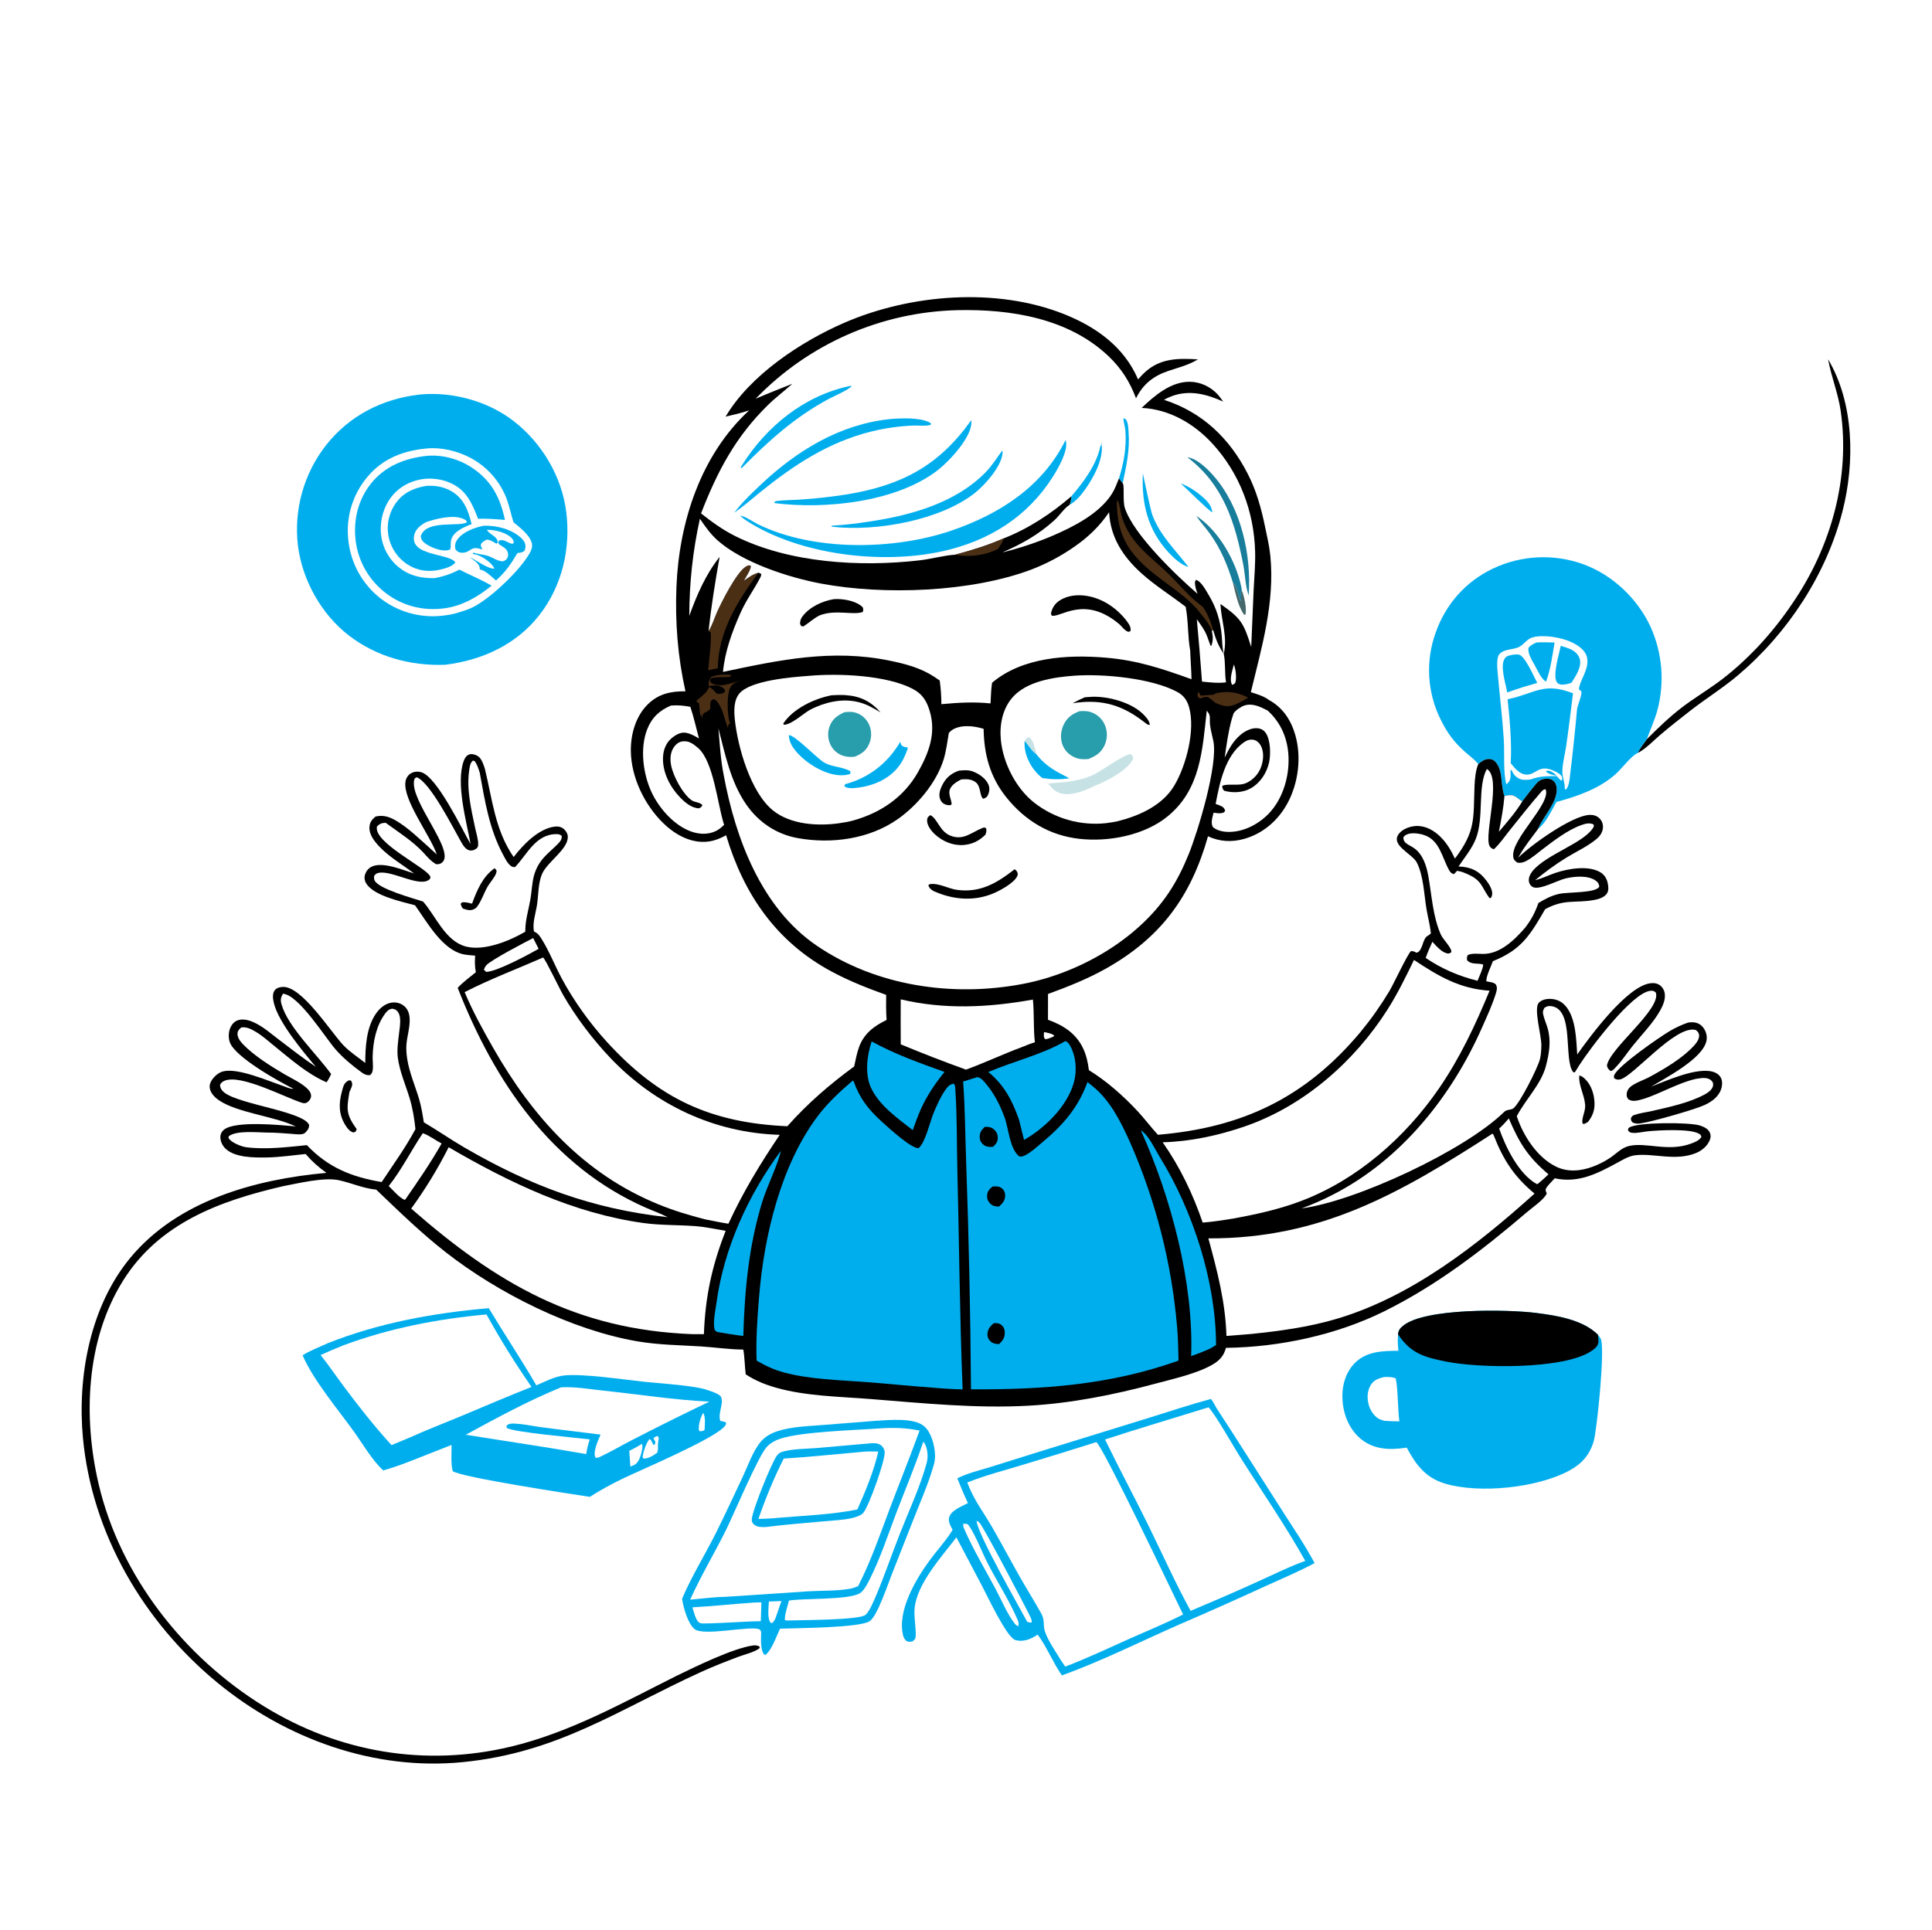 <?xml version="1.0" encoding="UTF-8"?> <svg xmlns="http://www.w3.org/2000/svg" xmlns:xlink="http://www.w3.org/1999/xlink" width="1024" height="1023"><path fill="white" d="M0 0L1024 0L1024 1024L0 1024L0 0Z"></path><path fill="#45666A" d="M653.443 308.829C656.005 310.933 656.188 315.746 657.615 318.725C657.614 318.712 657.607 318.699 657.612 318.687C658.256 316.937 657.196 313.802 658.231 313.081C659.361 315.815 661.092 323.183 659.996 326.075L659.192 325.649C655.976 320.774 654.9 314.416 653.443 308.829Z"></path><path fill="#00AEEE" d="M625.878 256.335C629.819 257.721 633.876 260.405 637.028 263.124C639.687 265.418 642.242 267.959 642.53 271.598C640.888 271.041 628.32 258.486 625.878 256.335Z"></path><path fill="#00AEEE" d="M593.049 253.677C595.637 245.415 597.117 237.331 596.507 228.635C596.343 226.291 595.496 224.006 595.441 221.707C596.415 222.063 596.675 222.101 597.167 223.09C598.053 224.868 598.05 227.447 598.187 229.397C598.871 239.135 596.974 246.746 595.051 256.178L593.049 253.677Z"></path><path fill="#00AEEE" d="M567.867 263.09C574.296 255.533 581.264 246.335 583.268 236.35L584.156 235.787L583.652 234.397C583.686 234.563 583.723 234.727 583.754 234.893C585.278 242.934 579.655 253.098 575.149 259.477C573.002 262.516 570.192 265.817 566.912 267.622C567.463 266.055 567.732 264.743 567.867 263.09Z"></path><path d="M837.068 570.144C837.744 570.385 838.385 570.577 838.964 571.022C842.594 573.814 844.474 578.373 844.985 582.804C845.542 587.632 844.622 590.975 841.683 594.778C840.973 595.261 840.272 595.568 839.492 595.92L838.744 595.554C838.192 592.627 840.385 589.169 840.171 585.96C840.155 585.713 840.123 585.467 840.101 585.221C839.665 580.351 836.479 574.84 837.068 570.144Z"></path><path fill="#177D9B" d="M634.024 273.463C646.134 281.437 655.109 297.472 657.978 311.477C658.086 312.007 658.154 312.545 658.231 313.081C657.196 313.802 658.256 316.937 657.612 318.687C657.607 318.699 657.614 318.712 657.615 318.725C656.188 315.746 656.005 310.933 653.443 308.829C650.547 299.452 646.99 290.833 641.2 282.816C638.913 279.65 636.144 276.717 634.024 273.463Z"></path><path fill="#00AEEE" d="M605.725 250.935C605.807 251.016 609.682 270.217 610.821 273.176C615.033 284.121 622.995 291.532 629.904 300.596C626.021 299.484 622.051 295.817 619.347 292.879C608.252 280.824 605.001 266.867 605.725 250.935Z"></path><path fill="#177D9B" d="M629.342 242.416C634.46 243.083 640.091 248.641 643.347 252.389C657.862 269.093 663.334 294.043 661.831 315.665C660.058 310.855 659.983 304.724 659 299.633C654.619 276.939 648.432 256.945 629.342 242.416Z"></path><path fill="#00AEEE" d="M450.389 204.646L451.469 204.651C449.613 206.829 442.197 209.905 439.251 211.487C421.316 221.118 407.51 233.577 393.333 247.943L392.635 248.226C392.741 247.482 392.927 247.157 393.337 246.509C406.343 225.945 426.26 209.754 450.389 204.646Z"></path><path fill="#00AEEE" d="M531.209 238.857C531.351 239.331 531.421 239.45 531.388 240.015C530.975 247.1 522.198 256.958 516.864 261.214C498.562 275.818 464.322 281.966 441.066 279.24L440.66 279.09L440.947 278.692Q450.727 278.082 460.406 276.558C482.509 273.274 506.404 266.755 522.457 250.306C525.844 246.835 528.337 242.729 531.209 238.857Z"></path><path fill="#00AEEE" d="M471.462 222.196C477.252 221.683 487.28 221.207 492.518 223.889C493.429 224.356 493.142 224.075 493.468 225.043C491.926 226.068 486.463 225.518 484.459 225.588Q478.676 225.802 472.946 226.611Q467.215 227.42 461.599 228.815C439.003 234.477 420.677 246.562 402.824 261.012C398.348 264.712 393.925 268.487 389.17 271.829Q389.719 271.058 390.309 270.317C394.071 265.586 398.624 261.293 403.012 257.14C422.154 239.023 444.807 225.082 471.462 222.196Z"></path><path fill="#00AEEE" d="M514.71 222.869C514.764 223.137 514.864 223.4 514.871 223.673C515.073 231.843 503.103 244.517 497.145 249.167C475.421 266.121 437.727 270.157 410.743 266.741L410.333 266.31C411.294 265.531 410.783 265.723 411.886 265.585C415.88 265.084 420.049 265.135 424.079 264.854Q436.755 264.036 449.299 262.035C478.044 257.202 497.659 246.839 514.71 222.869Z"></path><path d="M968.945 190.497C982.792 213.858 983.127 245.297 976.578 270.989C968.053 304.436 947.593 335.626 921.23 357.928C913.15 364.763 904.151 370.334 895.82 376.826C890.363 381.079 884.879 385.391 879.621 389.883C876.358 392.671 873.114 396.167 869.443 398.382C869.053 398.618 868.654 398.838 868.255 399.057C868.175 399.101 868.096 399.147 868.016 399.192C869.229 396.551 871.143 394.236 872.846 391.892C878.699 386.041 884.609 380.303 891.177 375.243C897.176 370.622 903.705 366.688 909.848 362.256C917.916 356.437 924.973 349.954 931.814 342.774Q936.946 337.286 941.613 331.397Q946.279 325.508 950.449 319.258C970.49 289.771 980.783 253.233 975.572 217.627C974.233 208.478 970.701 199.985 969.03 190.982L968.945 190.497Z"></path><path d="M894.812 542.072C895.9 541.99 897.038 541.879 898.123 542.039Q898.473 542.088 898.817 542.171Q899.161 542.255 899.494 542.373Q899.828 542.491 900.148 542.642Q900.467 542.793 900.77 542.976Q901.073 543.159 901.356 543.371Q901.639 543.584 901.899 543.824Q902.159 544.064 902.393 544.329Q902.628 544.594 902.834 544.881C904.329 546.948 904.996 549.459 904.418 551.969C902.245 561.402 882.886 571.39 875.039 576.114C883.534 572.839 896.884 566.813 905.837 567.79C908.118 568.039 910.59 568.924 911.866 570.967C913.043 572.849 912.909 575.299 912.249 577.335C910.905 581.487 907.215 584.088 903.427 585.84C898.151 588.28 875.054 594.859 869.156 595.613C867.739 595.795 866.725 595.644 865.401 595.15C864.511 594.123 864.462 594.13 864.412 592.781C865.069 591.679 865.154 591.491 866.425 591.044C869.225 590.061 872.577 589.672 875.49 589.008C884.415 586.977 895.482 584.624 903.5 580.229C905.294 579.245 907.641 577.664 907.976 575.444C908.149 574.301 907.752 573.42 906.88 572.689C904.625 570.799 901.322 571.605 898.694 571.996C887.919 574.521 876.805 581.615 867.959 583.385C866.103 583.756 864.539 583.779 862.923 582.663C862.544 582.022 862.201 581.463 862.166 580.695C862.094 579.12 862.581 577.742 863.688 576.603C865.894 574.331 871.364 572.52 874.218 570.977C882.112 566.708 891.8 561.009 897.861 554.354C899.19 552.894 900.879 550.628 900.533 548.516C900.338 547.318 899.693 546.75 898.784 546.048C888.111 543.092 865.525 570.924 858.628 572.261C857.343 572.511 856.677 572.296 855.566 571.671C855.402 570.797 855.258 570.715 855.648 569.841C857.871 564.848 879.264 550.042 884.721 546.78C887.978 544.832 891.23 543.315 894.812 542.072Z"></path><path fill="#00AEEE" d="M564.756 233.312C564.82 233.489 564.904 233.661 564.948 233.844C566.199 239.099 560.75 248.459 558.02 252.774C544.543 274.074 524.145 286.772 499.671 292.212C467.077 299.458 423.835 294.132 395.814 276.164C394.505 275.313 393.386 274.407 392.228 273.362C395.008 273.65 399.207 276.698 401.823 277.981C431.208 292.384 473.829 291.689 504.245 281.306C529.673 272.624 552.593 257.959 564.756 233.312Z"></path><path fill="#00AEEE" d="M740.994 707.398C741.199 705.274 742.06 704.162 743.677 702.838C755.227 693.38 798.965 694.126 814.232 696.062C825 697.428 838.864 699.593 846.917 707.579C847.457 708.238 847.958 708.874 848.377 709.619C850.917 714.134 846.419 758.135 844.706 764.036C842.595 771.31 838.332 776.082 831.694 779.668C814.875 788.754 784.187 792.036 765.754 786.479C755.519 783.393 750.427 776.453 745.602 767.468Q742.303 767.975 738.968 768.122C731.978 768.466 725.291 766.732 720.101 761.813C714.304 756.318 711.646 748.485 711.49 740.641C711.359 734.035 713.391 727.306 718.132 722.546C724.375 716.277 732.969 716.192 741.191 716.096C740.845 713.105 740.735 710.399 740.994 707.398Z"></path><path fill="white" d="M733.326 730.07C735.441 729.915 737.781 729.893 739.748 730.739C740.99 735.976 740.809 746.937 741.698 753.526C739.078 753.535 736.461 753.381 733.843 753.259C732.918 753.03 731.948 752.746 731.094 752.319C728.408 750.974 726.386 747.863 725.541 745.064C724.471 741.519 724.565 737.535 726.505 734.299C728.111 731.619 730.451 730.844 733.326 730.07Z"></path><path d="M740.994 707.398C741.199 705.274 742.06 704.162 743.677 702.838C755.227 693.38 798.965 694.126 814.232 696.062C825 697.428 838.864 699.593 846.917 707.579C847.07 708.96 847.438 710.761 847.1 712.122C846.627 714.025 844.96 715.251 843.395 716.293C828.59 726.14 783.99 725.394 766.34 721.816C754.771 719.471 747.757 717.537 740.994 707.398Z"></path><path fill="#00AEEE" d="M464.384 753.215C471.15 752.873 484.363 751.388 489.898 756.169C493.571 759.342 495.314 766.124 495.564 770.832C495.667 772.774 495.48 774.625 494.954 776.499C491.953 787.181 487.175 797.568 483.192 807.936L472.974 833.869C470.672 839.776 468.611 845.893 465.958 851.651C464.839 854.08 463.27 857.331 461.338 859.171C457.213 863.099 420.998 863.09 413.429 863.442C411.54 867.405 409.165 874.493 405.842 877.258L404.989 877.152C402.807 874.12 403.43 868.807 403.429 865.261C403.138 864.526 403.138 864.061 402.263 863.712C397.409 861.773 372.946 867.584 368.09 863.63C364.56 860.755 362.1 851.958 361.515 847.595C366.084 836.591 373.81 823.964 379.316 812.978C384.29 803.055 388.922 792.941 393.669 782.908C396.435 777.062 399.222 768.779 403.492 764.011C405.768 761.469 408.825 759.795 412.029 758.749C419.718 756.238 428.394 756.101 436.411 755.434L464.384 753.215Z"></path><path fill="white" d="M407.528 849.058L414.173 848.787L411.042 857.859C410.453 859.027 410.153 859.816 409.023 860.55L408.29 860.089C406.576 857.661 407.42 851.916 407.528 849.058Z"></path><path fill="white" d="M397.973 849.713C399.802 849.515 401.712 849.551 403.554 849.484L403.25 859.46C392.952 859.625 382.695 860.633 372.376 860.671C371.836 860.619 371.194 860.574 370.717 860.286C368.689 859.064 367.698 854.285 367.002 852.115C377.309 851.567 387.661 850.426 397.973 849.713Z"></path><path fill="white" d="M489.338 764.338C490.665 765.561 491.307 768.209 491.527 769.96C491.785 772.023 491.609 774.001 491.05 776.002C487.549 788.542 481.663 801.09 476.89 813.235C472.223 825.109 468.111 837.461 462.944 849.098C461.977 851.277 460.488 854.471 458.741 856.101C455.695 858.941 423.825 858.844 417.874 859.095C416.881 859.131 416.899 859.227 415.96 858.71C415.995 855.397 417.384 851.781 418.153 848.528C427.219 847.194 448.239 848.245 455.279 844.921C457.776 843.743 459.838 839.499 461.068 837.056C466.649 825.96 470.625 813.683 475.055 802.069C479.846 789.506 485.12 777.109 489.338 764.338Z"></path><path fill="white" d="M465.77 757.29C473.175 756.762 480.103 756.899 487.387 758.418C482.426 772.108 476.99 785.573 471.836 799.188C466.564 813.115 461.615 827.643 454.822 840.891C453.486 841.438 452.115 841.99 450.689 842.244C443.547 843.514 435.437 843.215 428.172 843.639L384.377 846.553C378.261 846.643 371.925 847.545 365.812 848.046C371.423 835.55 378.562 823.665 384.659 811.388C389.051 802.543 401.727 772.321 406.317 767.189C408.268 765.008 411.019 763.533 413.771 762.655C425.317 758.972 452.532 758.252 465.77 757.29Z"></path><path fill="#00AEEE" d="M460.913 765.211C462.876 765.037 464.919 764.912 466.662 766.02C467.915 766.817 468.704 768.151 468.889 769.612C469.418 773.796 460.539 798.405 457.675 801.893C456.34 803.519 453.544 804.323 451.585 804.784C446.827 805.904 441.661 806.046 436.796 806.503C426.676 807.455 416.492 808.199 406.411 809.485C404.266 809.628 401.738 809.755 399.899 808.433C399.057 807.828 398.535 807.002 398.448 805.938C398.129 802.027 409.169 774.883 411.832 771.605C412.864 770.335 413.565 769.93 415.165 769.507C420.694 768.046 427.09 768.14 432.803 767.673L460.913 765.211Z"></path><path fill="white" d="M456.808 769.707C459.726 769.367 462.596 769.465 465.525 769.544C463.11 779.971 458.794 790.5 454.401 800.246C440.68 803.025 425.915 803.478 411.953 804.709C408.676 805.093 405.283 805.107 401.984 805.27C405.626 794.583 410.285 783.356 415.386 773.263C429.207 772.359 443.014 770.954 456.808 769.707Z"></path><path fill="#00AEEE" d="M783.532 405.058C781.631 402.767 779.155 400.908 776.906 398.961C770.903 393.766 767.13 388.708 763.612 381.535Q762.951 380.212 762.357 378.857Q761.763 377.502 761.239 376.119Q760.714 374.736 760.26 373.328Q759.806 371.92 759.423 370.492Q759.041 369.063 758.731 367.616Q758.421 366.17 758.185 364.71Q757.948 363.25 757.785 361.779Q757.623 360.309 757.535 358.832Q757.447 357.356 757.433 355.877Q757.419 354.398 757.481 352.92Q757.542 351.442 757.677 349.969Q757.813 348.496 758.022 347.031Q758.232 345.567 758.516 344.115Q758.799 342.664 759.155 341.228Q759.511 339.792 759.94 338.376Q760.368 336.96 760.867 335.568C766.16 320.384 776.769 308.345 791.276 301.433Q792.667 300.772 794.09 300.18Q795.512 299.588 796.962 299.068Q798.412 298.547 799.886 298.099Q801.36 297.651 802.855 297.276Q804.349 296.901 805.86 296.601Q807.371 296.301 808.895 296.076Q810.419 295.851 811.953 295.701Q813.486 295.552 815.025 295.478Q816.564 295.405 818.105 295.408Q819.645 295.411 821.184 295.49Q822.722 295.569 824.255 295.724Q825.788 295.879 827.311 296.11Q828.834 296.341 830.344 296.647Q831.854 296.953 833.347 297.333Q834.84 297.714 836.312 298.167Q837.785 298.621 839.233 299.147C854.733 304.818 867.934 317.361 874.842 332.325Q875.422 333.613 875.946 334.925Q876.471 336.237 876.939 337.57Q877.407 338.904 877.818 340.255Q878.228 341.607 878.581 342.975Q878.934 344.344 879.228 345.726Q879.522 347.107 879.756 348.501Q879.991 349.894 880.166 351.296Q880.341 352.698 880.457 354.106Q880.572 355.514 880.627 356.926Q880.682 358.338 880.677 359.751Q880.671 361.164 880.606 362.575Q880.54 363.986 880.415 365.394Q880.289 366.801 880.103 368.202Q879.918 369.602 879.673 370.994Q879.427 372.385 879.123 373.765Q878.819 375.145 878.456 376.51C876.999 381.791 874.723 386.759 872.846 391.892C871.143 394.236 869.229 396.551 868.016 399.192C864.719 400.601 859.719 407.261 856.777 409.971C847.991 418.063 836.236 422.096 824.947 425.17C822.326 429.656 819.363 436.325 815.173 439.509C817.774 433.027 824.898 426.044 825.08 418.948C825.126 417.126 824.746 415.179 823.289 413.934C822.32 413.106 821.126 412.785 819.881 412.838C817.168 412.953 815.87 413.605 814.092 415.631C811.6 418.67 809.141 421.705 806.84 424.892C805.996 424.365 805.179 423.734 804.369 423.153C804.037 422.916 803.714 422.667 803.376 422.44C801.347 421.079 799.633 421.555 797.394 421.995C796.54 419.92 796.364 417.494 796.025 415.282C795.656 411.574 795.387 407.378 792.997 404.329C792.159 403.26 791.021 402.502 789.635 402.393C787.129 402.197 785.383 403.574 783.532 405.058Z"></path><path fill="white" d="M798.332 415.84C796.66 408.387 797.508 399.509 797.026 391.829C796.305 380.339 794.857 369.036 793.879 357.592C793.658 355 792.941 348.767 794.722 346.789C797.427 343.786 802.212 344.667 805.48 342.794C807.678 341.534 809.131 339.172 811.536 338.181C813.227 337.484 815.208 337.328 817.014 337.276C823.814 337.08 833.802 339.31 838.746 344.346C845.6 351.327 836.989 360.079 836.866 365.52L838.046 366.385C838.821 368.163 836.087 373.759 835.843 376.236Q834.314 393.333 832.239 410.373C831.947 412.686 831.715 417.185 829.819 418.656L829.365 418.179C829.479 414.738 827.982 411.907 828.082 408.707C828.22 404.313 829.47 399.858 830.112 395.507C831.48 386.237 832.53 376.844 833.733 367.543C818.221 361.517 813.81 367.487 799.569 370.615C799.397 370.652 799.224 370.686 799.051 370.722C800.242 381.721 801.29 393.577 800.713 404.62C802.84 407.183 805.224 410.4 808.837 410.642C814.099 410.996 815.328 405.166 823.055 408.409C824.445 408.992 826.065 409.769 827.159 410.823C828.175 411.803 827.972 412.203 827.99 413.55L827.375 413.823C824.812 411.526 823.612 408.517 819.744 408.568L819.473 409.151C821.236 410.633 823.404 410.832 825.551 411.483C820.308 411.412 816.188 411.382 811.233 413.222C809.546 413.411 807.76 413.641 806.104 413.136Q805.744 413.024 805.398 412.876Q805.051 412.727 804.722 412.544Q804.393 412.361 804.084 412.145Q803.776 411.929 803.491 411.682Q803.206 411.435 802.948 411.161Q802.69 410.886 802.462 410.586Q802.234 410.286 802.037 409.965Q801.841 409.643 801.679 409.303C801.548 409.032 801.429 408.756 801.304 408.482L800.574 408.122C800.621 410.197 801.048 413.015 799.561 414.663C799.179 415.087 798.76 415.464 798.332 415.84Z"></path><path fill="#00AEEE" d="M814.385 340.61C817.576 340.389 820.771 340.544 823.964 340.635C822.807 347.443 821.872 354.852 819.451 361.327C817.156 360.424 814.694 354.917 813.413 352.629C812.038 350.175 809.42 346.066 810.208 343.271C811.498 341.959 812.717 341.36 814.385 340.61Z"></path><path fill="#00AEEE" d="M827.23 342.399C829.084 342.985 831.08 343.518 832.831 344.371C834.779 345.319 836.659 347.109 837.267 349.235C838.516 353.602 835.134 358.347 832.975 361.891C831.575 362.541 828.988 363.09 827.481 362.925C826.402 362.807 825.489 362.358 824.979 361.359C823.009 357.502 826.348 346.844 827.23 342.399Z"></path><path fill="#00AEEE" d="M801.821 347.11C802.923 346.998 804.015 346.821 805.109 347.064C808.332 347.778 813.067 358.911 814.78 362.05L807.158 364.278L798.836 367.078C798.109 362.477 794.681 352.677 797.768 348.787C798.72 347.588 800.413 347.398 801.821 347.11Z"></path><path fill="#00AEEE" d="M173.623 712.134C200.727 701.339 230.066 696.009 259.057 693.533C267.311 707.246 276.242 720.619 284.282 734.44C288.825 732.491 293.983 729.725 298.919 729.205C309.034 728.138 329.709 731.292 340.715 732.452C350.102 733.441 359.812 733.967 369.105 735.511Q373.463 736.244 377.585 737.838C378.902 738.36 381.728 739.364 382.268 740.778C383.637 744.367 380.358 749.283 381.786 753.296C382.069 753.345 382.353 753.39 382.636 753.444C383.445 753.599 384.04 753.77 384.783 754.092C384.874 755.134 384.794 755.241 384.16 756.044C378.881 762.734 339.371 779.35 329.983 783.929C324.024 786.834 318.194 789.937 312.635 793.558C302.627 792.026 244.728 783.259 239.932 779.921C238.843 775.696 239.414 770.41 239.333 766.026L227.094 770.831C219.235 773.94 211.264 777.275 203.112 779.527C197.096 773.962 192.29 765.473 187.468 758.783C178.961 746.981 166.089 731.722 160.376 718.5C164.429 715.949 169.275 714.165 173.623 712.134Z"></path><path fill="white" d="M372.743 749C374.101 751.415 373.531 755.406 373.424 758.175C372.554 758.601 371.949 758.763 370.983 758.844L370.38 758.033C370.19 755.133 371.262 751.484 372.743 749Z"></path><path fill="white" d="M340.32 765.431C340.956 767.466 339.62 771.932 338.666 773.844C337.554 776.076 336.421 776.703 334.105 777.476L333.533 769.14C335.905 768.039 338.09 766.787 340.32 765.431Z"></path><path fill="white" d="M348.312 761.258C349.072 761.795 348.732 761.424 349.187 762.49C348.759 764.402 348.679 766.084 348.744 768.044C348.776 769.005 348.58 768.978 348.018 769.71L348.773 769.26L348.457 770.032C346.443 771.577 343.68 773.31 341.069 773.288L340.554 772.374C341.014 769.49 342.388 765.177 344.242 762.911C345.655 763.469 345.397 765.226 346.666 766.176C348.276 763.923 346.585 764.047 346.384 762.262L348.312 761.258Z"></path><path fill="white" d="M297.351 735.495C304.615 735.05 312.545 736.472 319.778 737.235C338.489 739.207 357.191 742.172 375.986 743.067Q355.056 753.068 334.451 763.723C329.246 766.376 324.159 769.427 318.889 771.915C317.768 772.445 316.877 772.993 315.641 772.803C315.564 772.637 315.467 772.479 315.409 772.306C314.388 769.282 317.068 763.403 318.318 760.547C307.513 759.135 296.688 757.972 285.883 756.48C281.614 755.815 277.228 754.942 272.914 754.717C271.304 754.633 269.817 754.616 268.546 755.74L268.505 756.908C271.178 759.279 306.324 762.278 312.569 763.078C311.689 765.686 311.129 768.141 310.707 770.857C289.49 767.141 268.142 764.044 246.874 760.627C263.255 751.694 280.083 742.571 297.351 735.495Z"></path><path fill="white" d="M182.11 713.18C206.38 704.152 232.113 699.174 257.853 696.853C265.185 710.15 273.072 722.799 281.722 735.277C269.099 740.225 256.68 745.621 244.168 750.838C235.065 754.635 225.765 758.19 216.789 762.261L207.524 766.115C198.318 756.068 189.833 745.244 181.706 734.316C177.76 729.011 174.084 723.517 169.92 718.377C173.94 716.518 177.998 714.826 182.11 713.18Z"></path><path fill="#00AEEE" d="M222.308 209.191C222.374 209.179 222.439 209.162 222.506 209.156C239.686 207.507 258.439 212.578 272.15 223.16C287.205 234.78 297.812 252.605 300.14 271.553C302.521 290.941 297.932 310.668 285.818 326.16C273.565 341.828 255.455 349.993 236.118 352.415C217.798 353.165 199.635 348.213 184.977 336.959C170.318 325.703 160.138 307.453 157.895 289.127Q157.69 287.375 157.571 285.614Q157.451 283.854 157.418 282.09Q157.384 280.326 157.436 278.562Q157.488 276.798 157.626 275.039Q157.764 273.28 157.987 271.53Q158.21 269.78 158.517 268.042Q158.825 266.305 159.217 264.585Q159.609 262.864 160.084 261.165Q160.559 259.466 161.116 257.792Q161.673 256.117 162.31 254.472Q162.948 252.827 163.665 251.215Q164.382 249.603 165.176 248.027Q165.97 246.452 166.84 244.917Q167.71 243.382 168.654 241.891Q169.597 240.4 170.612 238.957Q171.627 237.513 172.711 236.121C185.135 220.354 202.509 211.463 222.308 209.191Z"></path><path fill="white" d="M226.724 237.705C234.045 237.101 242.27 239.103 248.779 242.432Q249.622 242.862 250.445 243.33Q251.267 243.798 252.067 244.303Q252.867 244.809 253.643 245.35Q254.419 245.892 255.169 246.469Q255.919 247.046 256.642 247.657Q257.365 248.267 258.059 248.911Q258.753 249.554 259.417 250.229Q260.08 250.903 260.712 251.608Q261.344 252.312 261.943 253.045Q262.542 253.778 263.106 254.537Q263.67 255.297 264.199 256.081Q264.728 256.866 265.22 257.674Q265.713 258.483 266.167 259.313Q266.622 260.143 267.038 260.993Q267.453 261.843 267.83 262.711Q268.206 263.579 268.542 264.464C270.033 268.505 270.858 272.753 272.161 276.857C275.482 279.681 280.646 283.485 281.849 287.85C282.401 289.853 281.611 291.731 280.625 293.448C275.447 302.468 261.319 315.829 252.25 321.046C248.568 323.164 244.379 324.343 240.32 325.492C238.484 325.864 236.606 326.185 234.744 326.389Q233.619 326.522 232.489 326.598Q231.36 326.675 230.227 326.695Q229.095 326.715 227.963 326.679Q226.831 326.643 225.702 326.55Q224.574 326.457 223.451 326.308Q222.328 326.159 221.215 325.954Q220.101 325.749 218.999 325.489Q217.896 325.229 216.808 324.915Q215.72 324.6 214.65 324.231Q213.579 323.863 212.528 323.441Q211.477 323.02 210.448 322.546Q209.419 322.073 208.415 321.548Q207.411 321.024 206.435 320.451Q205.458 319.877 204.512 319.255Q203.565 318.634 202.651 317.966Q201.736 317.298 200.856 316.585Q200.001 315.882 199.181 315.138Q198.362 314.394 197.579 313.611Q196.797 312.828 196.054 312.007Q195.311 311.186 194.61 310.33Q193.908 309.474 193.249 308.585Q192.59 307.696 191.975 306.775Q191.36 305.854 190.792 304.905Q190.223 303.955 189.701 302.979Q189.18 302.003 188.706 301.002Q188.233 300.001 187.81 298.979Q187.386 297.956 187.013 296.914Q186.64 295.871 186.319 294.812Q185.997 293.753 185.728 292.679Q185.459 291.606 185.243 290.52Q185.027 289.434 184.864 288.339Q184.701 287.245 184.592 286.143Q184.47 285.032 184.404 283.917Q184.338 282.801 184.329 281.684Q184.319 280.566 184.366 279.45Q184.413 278.333 184.517 277.221Q184.62 276.108 184.78 275.002Q184.939 273.896 185.155 272.799Q185.37 271.703 185.64 270.618Q185.91 269.534 186.235 268.465Q186.56 267.396 186.938 266.344Q187.317 265.293 187.748 264.262Q188.179 263.231 188.661 262.223Q189.144 261.215 189.677 260.233Q190.209 259.25 190.791 258.296Q191.373 257.342 192.002 256.419Q192.632 255.495 193.307 254.605Q193.982 253.714 194.701 252.859C203.015 242.877 214.094 238.801 226.724 237.705Z"></path><path fill="#00AEEE" d="M256.278 278.726C263.057 278.48 270.739 280.367 275.941 284.932C277.157 285.998 278.36 287.463 278.493 289.143C278.583 290.278 278.391 290.866 278.022 291.907C276.97 293.003 275.69 292.995 274.265 293.187C270.901 298.877 267.885 303.348 262.863 307.728C260.55 305.787 257.317 302.306 254.326 301.934C254.297 301.637 254.275 301.34 254.238 301.044C253.914 298.456 250.869 297.05 249.082 295.404C252.12 296.855 258.943 301.799 261.998 301.436C261.09 298.845 256.892 295.994 254.492 294.814C253.219 294.188 251.952 293.897 250.561 293.674C250.674 293.426 250.746 293.137 250.948 292.955C253.256 293.853 255.965 293.884 258.372 294.615C261.101 295.443 263.63 297.528 266.473 297.593C267.303 297.259 267.895 297.183 268.466 296.452C269.267 295.424 269.528 294.401 269.189 293.117C268.614 290.941 266.95 290.074 265.155 288.996C264.331 288.501 264.408 288.333 264.03 287.489L264.475 286.622C267.453 285.545 268.903 287.991 271.709 288.322L272.336 287.572C272.12 286.431 271.753 285.778 270.898 284.97C267.919 282.153 262.04 280.788 258.009 280.896C258.194 281.131 258.374 281.37 258.564 281.601C260.446 283.896 263.331 284.181 263.872 287.456L263.218 288.311C261.698 287.477 259.72 286.016 257.954 286.089C256.658 286.772 255.738 287.233 254.878 288.479C254.82 289.874 255.041 290.081 255.767 291.301L255.061 291.113C253.116 290.615 251.932 290.213 250.053 291.046C247.964 292.35 246.786 293.278 244.189 292.983C242.815 292.828 242.271 292.215 241.41 291.227C240.98 289.282 241.183 287.861 242.321 286.178C245.161 281.978 251.491 279.711 256.278 278.726Z"></path><path fill="#00AEEE" d="M225.592 257.638C230.335 257.202 235.169 258.004 239.31 260.434C245.984 264.351 248.225 270.793 249.969 277.862C247.073 278.939 243.529 280.489 241.309 282.654C239.491 284.427 238.871 286.16 238.884 288.668C238.89 289.675 238.959 290.341 238.552 291.286C237.905 291.558 237.857 291.615 237.062 291.742C233.538 292.305 228.016 290.103 225.243 287.993C223.881 286.956 223.216 286.03 223 284.286C225.852 275.161 243.755 279.601 247.52 276.817C247.064 275.744 246.821 275.689 245.753 275.171C240.499 272.622 231.065 274.988 225.777 276.836C223.127 278.318 220.409 280.287 219.622 283.385C216.664 295.028 238.225 293.181 241.313 298.128C239.966 300.329 235.678 301.437 233.181 302.009C227.197 303.377 221.332 302.661 216.112 299.315Q215.615 298.997 215.135 298.654Q214.655 298.311 214.193 297.943Q213.731 297.576 213.289 297.186Q212.847 296.795 212.425 296.383Q212.003 295.97 211.603 295.537Q211.203 295.103 210.825 294.65Q210.448 294.196 210.094 293.724Q209.74 293.252 209.411 292.762Q209.082 292.272 208.779 291.766Q208.475 291.26 208.198 290.74Q207.921 290.219 207.67 289.685Q207.42 289.15 207.198 288.604Q206.975 288.057 206.781 287.5Q206.586 286.943 206.421 286.377Q206.255 285.81 206.119 285.236Q205.983 284.662 205.876 284.082Q205.777 283.526 205.706 282.965Q205.634 282.405 205.59 281.841Q205.547 281.278 205.53 280.713Q205.514 280.149 205.526 279.584Q205.538 279.019 205.577 278.455Q205.617 277.892 205.684 277.331Q205.751 276.769 205.845 276.212Q205.94 275.655 206.062 275.104Q206.184 274.552 206.332 274.007Q206.481 273.462 206.657 272.925Q206.832 272.388 207.034 271.86Q207.235 271.332 207.462 270.815Q207.69 270.297 207.942 269.792Q208.194 269.286 208.471 268.794Q208.748 268.301 209.049 267.823Q209.35 267.345 209.674 266.882C213.61 261.257 219.06 258.823 225.592 257.638Z"></path><path fill="#00AEEE" d="M225.874 241.706C234.102 240.886 242.809 243.174 249.714 247.661C260.39 254.599 265.034 263.5 267.638 275.646C262.851 275.208 258.205 274.887 253.388 275.023C251.47 270.194 249.572 265.192 246.035 261.276C241.681 256.456 235.373 254.062 228.974 253.766C222.067 253.448 214.985 255.891 209.94 260.653C204.559 265.733 201.773 273.195 201.805 280.536Q201.804 281.181 201.835 281.824Q201.866 282.468 201.928 283.11Q201.991 283.751 202.085 284.389Q202.179 285.027 202.305 285.659Q202.431 286.291 202.588 286.917Q202.744 287.542 202.932 288.159Q203.12 288.775 203.337 289.382Q203.555 289.989 203.803 290.584Q204.05 291.179 204.327 291.761Q204.604 292.343 204.909 292.911Q205.214 293.479 205.547 294.031Q205.88 294.583 206.24 295.118Q206.6 295.653 206.986 296.169Q207.371 296.685 207.782 297.182Q208.193 297.679 208.628 298.155Q209.063 298.63 209.521 299.084C215.335 304.772 222.322 306.643 230.215 306.507C235.146 305.615 239.032 304.302 243.479 301.982C249.181 304.893 255.015 307.253 260.571 310.495C253.306 316.394 245.072 321.181 235.68 322.486C224.573 324.029 213.338 321.297 204.448 314.403Q203.633 313.783 202.85 313.123Q202.068 312.463 201.318 311.766Q200.569 311.068 199.856 310.334Q199.142 309.6 198.466 308.831Q197.79 308.062 197.152 307.261Q196.515 306.46 195.918 305.628Q195.322 304.796 194.767 303.935Q194.213 303.075 193.701 302.188Q193.19 301.301 192.723 300.389Q192.257 299.478 191.836 298.545Q191.415 297.611 191.042 296.658Q190.668 295.705 190.342 294.735Q190.015 293.764 189.738 292.779Q189.46 291.793 189.232 290.795Q189.004 289.797 188.826 288.789Q188.647 287.781 188.519 286.765C187.168 275.902 189.705 265.064 196.567 256.423C203.895 247.195 214.445 242.971 225.874 241.706Z"></path><path fill="#00AEEE" d="M641.824 741.649C643.037 743.013 643.945 745.206 644.958 746.784L654.309 761.206L679.616 800.876C685.419 809.985 691.702 819.133 696.763 828.671C688.502 833.115 679.728 836.785 671.186 840.663Q648.079 851.305 624.714 861.367C604.231 870.383 583.864 880.606 562.823 888.211C558.035 881.334 554.955 873.324 550.006 866.583Q549.296 867.037 548.572 867.47C545.473 869.34 541.743 870.532 538.147 869.462C533.546 868.093 523.163 845.769 520.488 840.757L506.908 815.019C499.165 825.254 485.903 839.595 484.746 852.763C484.31 857.734 485.739 864.047 485.289 867.916C485.147 869.138 484.521 869.414 483.641 870.164C482.25 870.444 481.715 870.567 480.367 869.949C479.441 868.977 478.955 868.228 478.632 866.908C475.471 853.983 485.421 837.197 492.665 827.301C496.538 822.009 501.166 817.086 504.609 811.514C504.707 811.355 504.801 811.195 504.897 811.035C503.833 808.89 502.278 806.608 503.15 804.144C504.441 800.499 509.873 798.529 513.029 796.858C510.975 792.558 509.192 788.158 507.393 783.747C512.677 781.002 518.923 779.598 524.598 777.826L552.87 768.972L609.565 751.462C620.286 748.156 630.986 744.545 641.824 741.649Z"></path><path fill="white" d="M517.576 806.232C517.645 806.269 517.714 806.307 517.784 806.342C518.449 806.679 518.557 806.668 519.163 807.278C521.31 809.442 543.799 852.311 546.134 857.269C546.624 858.309 546.84 859.005 546.871 860.154C545.717 860.195 545.443 860.25 544.391 859.686C539.934 851.347 518.178 813.409 517.576 806.232Z"></path><path fill="white" d="M510.596 807.77C510.868 807.783 511.14 807.781 511.41 807.81C512.228 807.896 512.865 807.84 513.356 808.532C517.052 813.742 520.485 823.001 523.584 828.977C528.64 838.728 534.916 848.456 539.246 858.494C539.948 860.121 539.984 860.391 539.736 862.188C538.923 861.799 538.464 861.544 537.883 860.819C534.041 856.021 530.646 847.938 527.681 842.371C522.081 831.859 515.567 821.088 510.896 810.158C510.508 809.252 510.485 808.724 510.596 807.77Z"></path><path fill="white" d="M640.577 746.079C644.731 750.715 653.409 766.275 657.297 772.432C668.81 790.665 681.28 808.685 691.814 827.494C683.743 830.356 675.968 834.255 668.166 837.785Q652.373 844.983 636.375 851.716L631.051 853.982C622.96 839.221 616.061 823.726 608.63 808.621C601.133 793.382 593.102 778.417 585.7 763.131C603.893 757.169 622.294 751.764 640.577 746.079Z"></path><path fill="white" d="M581.032 764.543C584.036 765.626 621.238 843.902 627.061 855.902C617.731 860.651 607.898 864.638 598.338 868.911C587.148 873.912 576.053 879.22 564.573 883.529L562.439 880.399C559.585 875.593 555.659 870.219 553.847 864.953C552.729 861.705 553.85 858.935 551.991 855.581C548.422 849.144 544.482 842.901 540.84 836.503C535.857 827.747 531.156 818.831 526.136 810.095C521.465 801.968 515.881 794.851 512.692 785.919C521.893 782.265 531.842 779.642 541.327 776.787Q561.227 770.817 581.032 764.543Z"></path><path d="M384.576 220.89C397.539 198.925 424.468 181.11 447.457 171.132C482.598 155.879 528.031 152.233 563.964 166.527C581.001 173.305 595.867 183.952 603.203 201.146C604.49 199.675 605.823 198.234 607.29 196.938C615.358 189.816 624.872 189.914 634.929 190.511C629.932 193.593 624.688 194.798 619.198 196.662C611.364 199.321 605.84 203.597 602.123 211.156C598.853 202.49 594.457 195.455 587.72 189.012C566.491 168.708 535.744 163.808 507.44 164.43Q505.568 164.475 503.698 164.566Q501.827 164.657 499.96 164.793Q498.092 164.929 496.229 165.111Q494.365 165.293 492.506 165.52Q490.648 165.747 488.795 166.019Q486.943 166.292 485.097 166.609Q483.252 166.926 481.415 167.288Q479.577 167.651 477.75 168.057Q475.922 168.464 474.105 168.916Q472.287 169.367 470.482 169.862Q468.676 170.358 466.883 170.897Q465.089 171.436 463.31 172.019Q461.53 172.602 459.766 173.228Q458.001 173.854 456.252 174.522Q454.503 175.191 452.771 175.902Q451.039 176.613 449.324 177.366Q447.61 178.12 445.914 178.914Q444.219 179.709 442.543 180.545Q440.867 181.38 439.213 182.257Q437.558 183.133 435.925 184.049Q434.292 184.966 432.682 185.922Q431.072 186.878 429.485 187.872Q427.899 188.867 426.337 189.9Q424.776 190.933 423.24 192.004Q421.704 193.075 420.194 194.183Q418.685 195.291 417.203 196.436Q415.721 197.58 414.267 198.76Q412.813 199.941 411.388 201.156Q409.964 202.371 408.569 203.621Q407.175 204.87 405.811 206.154Q404.448 207.437 403.116 208.753Q401.784 210.069 400.484 211.417C406.898 208.603 413.462 206.08 419.956 203.455C415.759 207.28 411.221 210.629 407.146 214.611C389.817 231.545 380.196 249.926 371.571 272.181C377.3 276.699 383.014 280.867 389.569 284.149C418.244 298.51 456.05 300.723 487.549 297.045C493.747 296.321 500.227 294.447 506.367 294.051C515.21 291.681 523.731 289.08 532.123 285.354C545.164 280.246 557.335 272.188 567.867 263.09C567.732 264.743 567.463 266.055 566.912 267.622C564.075 269.39 561.427 273.482 558.818 275.835C550.317 283.499 541.624 288.362 531.21 292.879Q544.748 289.563 557.595 284.156C568.713 279.378 582.574 272.429 589.289 261.864C590.898 259.333 591.944 256.452 593.049 253.677L595.051 256.178C595.117 256.303 595.2 256.42 595.25 256.552C595.976 258.474 595.04 265.738 596.214 269.356C600.748 283.331 623.452 305.102 634.713 314.798C633.977 312.626 633.283 310.789 633.358 308.456L633.881 307.396C636.546 308.05 639.08 312.847 640.469 315.144C644.748 322.223 646.871 329.088 647.573 337.296C647.829 340.294 647.801 343.699 648.626 346.596C650.733 337.791 647.287 328.938 646.85 320.184C658.028 328.007 659.11 330.313 663.175 342.99L664.455 312.742C664.777 306.018 665.421 299.237 665.245 292.506C664.687 271.157 656.994 250.766 642.445 235.011C632.726 224.486 619.622 216.921 605.099 216.248C611.934 209.735 620.558 202.309 630.613 202.394C636.285 202.442 641.721 205.07 645.527 209.245C646.384 210.185 647.113 211.268 647.868 212.287C648.021 212.494 648.178 212.698 648.333 212.903C639.522 208.954 630.399 206.512 620.953 210.065C619.561 210.589 618.234 211.242 616.933 211.96C637.296 218.515 651.726 232.404 661.38 251.295C665.94 260.219 668.466 269.417 670.495 279.181C671.554 284.277 672.79 289.487 673.304 294.671C675.757 319.397 668.723 343.217 662.97 366.963C666.242 368.005 669.876 369.034 672.642 371.148C679.877 375.09 684.225 381.729 686.486 389.5C689.982 401.512 688.127 415.745 681.969 426.592C676.991 435.359 669.068 442.073 659.281 444.77C652.731 446.574 646.465 446.196 640.258 443.37C631.261 475.301 615.216 497.164 586.153 513.496C576.367 518.996 565.989 523.111 555.471 526.963L555.453 540.616C563.552 543.549 570.324 547.788 574.131 555.904C575.817 559.498 576.65 563.424 577.138 567.342C586.363 572.952 595.778 581.305 603.093 589.238C606.774 593.23 610.047 597.586 613.698 601.596C658.481 597.835 691.878 581.919 720.943 547.303Q729.414 537.038 736.277 525.636C738.567 521.849 745.917 505.991 747.835 504.235C749.168 504.161 749.666 504.521 750.813 505.098C752.177 504.618 752.533 504.013 753.193 502.732C754.169 500.835 754.731 497.231 756.565 496.212C757.309 495.799 757.844 495.43 758.415 494.786C757.94 490.471 756.812 486.278 756.084 482.004C754.773 474.301 754.526 464.366 750.957 457.303C748.536 452.513 736.544 448.056 741.558 441.886C743.589 439.387 747.348 438.069 750.477 437.902C755.458 437.636 759.988 440.213 763.447 443.608C766.801 446.899 769.178 450.948 771.137 455.186C782.346 440.367 780.843 433.997 781.538 416.541C781.679 413.006 782.119 408.308 783.532 405.058C785.383 403.574 787.129 402.197 789.635 402.393C791.021 402.502 792.159 403.26 792.997 404.329C795.387 407.378 795.656 411.574 796.025 415.282C796.364 417.494 796.54 419.92 797.394 421.995C799.633 421.555 801.347 421.079 803.376 422.44C803.714 422.667 804.037 422.916 804.369 423.153C805.179 423.734 805.996 424.365 806.84 424.892C809.141 421.705 811.6 418.67 814.092 415.631C815.87 413.605 817.168 412.953 819.881 412.838C821.126 412.785 822.32 413.106 823.289 413.934C824.746 415.179 825.126 417.126 825.08 418.948C824.898 426.044 817.774 433.027 815.173 439.509C811.84 444.008 808.256 448.445 805.474 453.311L804.962 454.196C804.861 454.374 804.764 454.554 804.664 454.733C811.327 448.032 833.29 432.316 842.556 432.012C844.526 431.947 846.342 432.444 847.76 433.859C849.088 435.185 849.7 436.884 849.596 438.743C849.465 441.113 848.086 443.193 846.315 444.685C841.677 448.595 835.725 451.336 830.544 454.476C824.685 458.028 818.958 462.262 813.662 466.609C813.856 466.561 814.05 466.515 814.243 466.464C817.837 465.526 821.096 463.857 824.605 462.691C831.205 460.498 841.892 458.646 848.195 462.423C850.299 463.685 851.563 465.662 852.091 468.035C852.467 469.721 852.726 471.855 851.867 473.416C850.622 475.678 847.346 476.685 845 477.107C834.68 478.963 829.256 476.408 818.957 482.006C811.096 495.644 806.352 503.575 791.266 509.553C790.292 512.35 787.679 517.405 787.775 520.221C789.546 520.685 791.358 520.607 792.789 521.846C793.648 523.409 793.449 524.599 792.965 526.232C791.154 532.342 788.238 538.554 785.67 544.392C769.505 581.128 742.699 614.835 706.495 633.324Q698.414 637.511 689.861 640.622C718.658 636.866 776.485 609.868 797.252 589.462C798.748 587.992 800.896 588.64 802.271 587.452C805.799 584.405 814.796 566.608 816.14 561.726C816.782 559.393 816.891 556.667 816.951 554.249C817.081 548.999 812.628 534.464 815.718 531.483C817.43 529.832 819.967 529.438 822.252 529.582C825.409 529.781 828.089 531.179 830.071 533.653C835.292 540.171 835.419 551.118 835.964 559.034C843.34 548.589 862.199 523.257 874.417 521.314C876.327 521.01 878.382 521.202 879.94 522.445C881.446 523.644 882.308 525.422 882.422 527.333C882.599 530.3 881.322 533.214 879.906 535.744C876.153 542.453 870.242 548.371 865.437 554.362C862.41 558.136 859.638 562.442 856.281 565.908C855.373 566.845 854.935 567.534 853.654 567.825C852.414 566.741 852.205 566.556 851.702 565.002C852.893 555.876 880.684 535.05 877.613 526.166C876.51 525.343 876.272 525.131 874.817 525.262C864.982 526.146 842.646 555.997 836.983 564.817C836.198 566.039 835.535 567.29 834.693 568.481L833.869 568.431C828.461 561.917 834.794 534.781 822.02 533.378C820.609 533.223 819.783 533.52 818.616 534.254C817.903 535.524 817.581 536.227 817.901 537.71C818.439 540.203 819.574 542.675 820.283 545.142C822.227 551.913 821.104 558.454 819.372 565.11C816.825 574.903 808.504 582.877 803.922 591.759C807.301 602.07 814.717 613.622 824.776 618.507C831.058 621.558 837.989 620.838 844.337 618.459C847.478 617.282 850.647 615.664 853.428 613.794C856.641 611.633 859.365 608.569 863.206 607.593C872.269 605.29 884.065 610.897 896.443 606.22C898.422 605.472 900.628 604.614 901.774 602.738C901.481 601.724 901.409 601.551 900.428 601.002C895.51 598.243 879.285 599.202 873.57 599.73C871.173 599.951 867.452 600.892 865.112 600.555C863.864 600.375 863.651 600.216 862.879 599.271C862.999 598.567 862.863 598.189 863.521 597.762C867.961 594.874 895.234 594.903 900.897 596.654C902.751 597.227 905.163 598.297 906.102 600.133C906.817 601.531 906.84 602.793 906.275 604.26C905.049 607.445 902.141 609.938 899.05 611.223C888.046 615.797 876.365 611.159 866.417 612.495C863.276 612.917 860.015 614.891 857.261 616.39C846.558 622.214 836.559 627.379 824.018 624.665C823.055 625.763 819.182 629.576 819.218 630.715C819.243 631.484 819.49 631.962 819.811 632.641C818.802 635.635 811.907 640.4 809.345 642.59C785.836 662.692 761.604 681.33 733.773 695.135C708.379 707.733 678.049 714.226 649.768 714.553C648.693 718.679 646.522 721.154 642.865 723.311C634.531 728.226 621.641 731.05 612.243 733.578C590.49 739.429 567.636 743.984 545.108 745.227C517.072 746.775 489.032 743.868 461.115 741.669C444.902 740.392 427.158 740.152 411.486 735.732C405.689 734.097 400.265 731.93 395.245 728.587C394.707 724.246 394.707 719.748 393.972 715.464C386.376 715.413 379.137 714.286 371.595 713.81C360.216 713.091 349.207 713.038 337.918 711.114C303.042 705.169 264.039 685.614 236.201 663.83C223.19 653.649 211.321 642.091 199.406 630.674L198.741 630.603C192.068 629.83 186.218 627.145 179.768 625.715C171.803 623.949 158.283 627.299 150.04 628.851C116.61 636.58 84.286 648.367 65.176 679.014C45.536 710.511 43.974 751.502 52.305 786.875C63.807 835.72 97.672 878.637 140.077 904.7C179.789 929.108 225.454 936.821 270.812 925.961C302.143 918.459 330.122 902.664 358.723 888.368C368.594 883.578 388.696 873.707 399.181 872.336C400.492 872.164 401.656 872.295 402.743 873.092L402.436 873.921C399.271 876.124 394.757 877.047 391.128 878.419C384.541 880.91 378.008 883.449 371.601 886.378C327.278 906.636 295.771 929.157 245.346 934.176C198.294 938.859 151.567 921.877 115.345 892.153C76.174 860.008 48.688 813.084 43.953 762.264C40.914 729.65 47.837 692.355 69.149 666.719C94.321 636.439 135.246 625.213 173.02 621.788C168.828 618.778 165.348 615.707 161.98 611.785C155.053 612.468 148.298 613.522 141.311 613.622C134.723 613.716 124.228 613.798 119.283 608.708C117.754 607.134 116.68 604.733 116.8 602.512C116.876 601.104 117.548 599.877 118.619 598.975C124.535 593.993 148.776 596.438 156.78 597.18C145.426 591.754 125.798 589.957 116.068 583.323C113.903 581.848 111.633 579.61 111.199 576.908C110.931 575.245 111.489 573.663 112.458 572.32C113.883 570.348 115.978 568.535 118.386 567.958C126.265 566.068 142.311 573.107 150.077 575.727C151.683 576.269 153.862 577.408 155.528 577.193C147.691 573.288 124.735 560.52 121.833 552.603C120.883 550.01 121.088 546.57 122.426 544.152C123.404 542.384 124.802 541.113 126.808 540.678C129.398 540.117 132.256 540.936 134.6 542.02C139.515 544.293 143.781 548.087 148.068 551.348C154.419 556.181 160.789 561.15 167.42 565.587C160.521 557.433 147.422 541.761 145.114 531.59C144.651 529.551 144.23 526.747 145.631 524.96C146.599 523.725 148.179 523.345 149.664 523.222C159.777 522.38 175.279 547.064 182.009 554.137C185.355 557.654 189.796 560.494 193.597 563.534C193.62 554.98 194.185 544.784 199.174 537.486C201.112 534.65 203.938 532.127 207.426 531.551Q207.847 531.479 208.272 531.449Q208.698 531.419 209.124 531.433Q209.551 531.446 209.974 531.502Q210.397 531.558 210.812 531.656Q211.227 531.754 211.63 531.894Q212.034 532.033 212.421 532.212Q212.808 532.392 213.175 532.609Q213.542 532.826 213.886 533.079C219.771 537.494 215.999 547.257 215.452 553.23C215.197 556.017 215.423 558.891 215.872 561.648C217.048 568.878 220.042 575.642 222.124 582.633C223.325 586.663 223.966 590.845 224.638 594.989C231.862 599.233 238.748 604.042 245.967 608.241C280.886 628.549 313.608 640.876 353.863 645.28C350.27 643.374 346.254 641.989 342.514 640.35C292.243 618.317 261.969 573.284 242.585 523.695C245.466 520.625 248.938 518.068 252.209 515.427C251.602 512.422 251.651 509.657 251.841 506.627C250.085 506.486 248.312 506.359 246.57 506.096C234.739 504.311 226.412 488.863 219.977 479.931C213.058 478.026 198.271 474.996 194.149 468.439C193.301 467.09 192.966 465.495 193.397 463.938C193.927 462.026 195.129 460.392 196.921 459.498C202.765 456.581 213.625 461.274 219.486 463.078C213.399 458.408 206.721 454.655 201.34 449.092C198.69 446.352 195.592 442.595 195.814 438.561C195.961 435.88 197.073 434.597 199.028 432.892C203.361 431.858 206.79 433.162 210.512 435.429C216.614 439.147 222.13 444.547 227.476 449.294L231.511 452.985C228.135 442.951 213.439 424.117 214.908 414.413C215.179 412.62 216.116 411.056 217.655 410.071C219.296 409.022 221.356 408.859 223.21 409.37C231.545 411.671 244.736 439.321 249.421 447.467C247.16 435.225 241.527 415.233 245.772 403.458C246.318 401.942 247.17 400.492 248.787 399.944C250.029 399.523 251.643 399.988 252.783 400.561C255.269 401.811 256.044 404.921 256.943 407.354C260.983 423.773 262.31 439.971 272.242 454.353C277.19 447.848 285.612 439.101 294.26 438.195C295.996 438.013 297.697 438.428 299.006 439.638C300.155 440.702 300.996 442.252 300.958 443.84C300.799 450.431 290.213 456.887 287.418 463.079C285.048 468.331 285.488 474.935 284.492 480.541C283.712 484.934 282.189 489.328 283.001 493.812C285.08 494.764 285.853 495.851 287.047 497.763C291.171 504.371 294.041 511.839 297.728 518.708C304.096 530.567 312.585 542.416 321.659 552.351C349.07 582.363 376.419 595.242 417.3 597.075C428.093 584.924 439.637 574.979 452.728 565.373C453.454 562.024 454.088 558.574 455.227 555.336C457.797 548.022 463.203 543.951 469.911 540.735C469.586 536.285 469.62 531.887 469.682 527.43C459.825 523.898 450.083 520.074 440.846 515.112C411.522 499.358 394.256 474.268 384.849 442.789C381.223 444.79 377.652 446.161 373.463 446.309C365.148 446.602 357.319 442.038 351.535 436.39C341.597 426.685 334.522 412.109 334.356 398.108C334.252 389.247 336.952 379.616 343.446 373.295C349.144 367.747 355.685 366.43 363.307 366.488C359.198 348.115 357.771 329.773 358.535 310.978C359.919 276.897 371.394 241.175 397.083 217.544C392.966 218.933 388.804 219.916 384.576 220.89Z"></path><path fill="white" d="M553.36 547.137C555.013 547.507 557.527 547.878 558.788 549.005L558.277 549.577C556.843 550.19 555.541 550.828 553.96 550.931C552.93 549.703 553.313 548.703 553.36 547.137Z"></path><path fill="white" d="M653.974 352.291C654.922 354.587 655.472 359.078 654.859 361.462C654.565 362.605 654.119 362.54 653.156 363.114C653.111 363.053 653.06 362.996 653.02 362.931C651.379 360.199 653.285 355.231 653.974 352.291Z"></path><path fill="#4A2F15" d="M506.367 294.051C515.21 291.681 523.731 289.08 532.123 285.354C531.334 287.52 530.186 289.219 528.888 291.094C522.096 294.403 513.786 295.59 506.367 294.051Z"></path><path fill="white" d="M797.394 421.995C799.633 421.555 801.347 421.079 803.376 422.44C803.714 422.667 804.037 422.916 804.369 423.153C805.179 423.734 805.996 424.365 806.84 424.892C803.324 430.685 798.781 435.813 794.429 440.981C795.659 434.784 796.885 428.29 797.394 421.995Z"></path><path fill="#4A2F15" d="M644.105 372.58C642.818 371.38 641.626 370.415 640.115 369.508C638.604 369.351 637.859 369.593 636.527 370.21C636.381 370.277 636.237 370.348 636.092 370.418L634.841 369.407C634.776 368.451 634.558 367.834 634.995 366.962L636.047 367.82L636.266 368.779Q639.897 368.556 643.524 368.265L643.958 367.707Q644.505 367.559 645.059 367.438Q645.612 367.316 646.171 367.222Q646.73 367.127 647.293 367.06Q647.855 366.993 648.421 366.953Q648.986 366.913 649.553 366.9Q650.119 366.888 650.686 366.902Q651.252 366.917 651.818 366.959Q652.383 367.002 652.945 367.071Q653.508 367.141 654.066 367.237Q654.625 367.334 655.178 367.458Q655.731 367.581 656.277 367.731Q656.824 367.881 657.362 368.058Q657.901 368.234 658.43 368.437Q658.96 368.639 659.479 368.867Q659.998 369.094 660.505 369.347Q661.012 369.599 661.507 369.876C657.302 372.23 652.986 375.46 647.939 374.022C646.63 373.649 645.36 373.102 644.105 372.58Z"></path><path fill="white" d="M282.599 497.308Q284.073 500.15 285.479 503.027C280.231 506.031 263.146 515.219 257.692 515.234L256.453 514.11C256.792 513.254 257.13 512.446 257.745 511.744C260.212 508.929 278.386 499.453 282.599 497.308Z"></path><path fill="#4A2F15" d="M375.578 363.717C375.756 361.707 375.571 360.594 376.822 358.974C379.548 357.635 384.542 357.405 387.616 357.865L386.791 358.856C383.61 359.128 379.581 358.682 376.603 359.648C376.195 360.791 376.285 360.768 376.751 361.906C378.506 363.173 381.635 363.507 383.733 363.136C387.044 362.552 390.306 361.391 393.508 360.385C390.812 361.423 388.18 361.981 386.892 364.82C385.165 368.625 385.409 379.121 386.811 383.102C386.884 383.31 386.998 383.503 387.091 383.703L386.406 383.745C385.807 384.545 385.939 385.054 385.859 386.03C383.756 381.276 383.169 374.475 379.028 370.927L377.922 370.695C376.895 371.475 376.652 371.571 376.479 372.932C376.377 373.734 376.487 374.664 376.523 375.475C375.81 376.855 374.332 377.398 373.019 378.106C372.214 379.208 372.199 379.99 372.06 381.306L371.735 378.704L371.2 379.608C370.928 377.341 370.649 375.085 370.518 372.803L369.207 372.064L369.222 371.361C371.555 369.353 374.781 367.293 375.741 364.253C377.233 364.506 378.892 366.723 380.006 367.816C381.786 367.89 382.744 367.926 384.18 366.849L384.236 365.798C383.795 365.248 383.77 365.173 383.173 364.663C381.162 362.945 377.969 363.297 375.578 363.717Z"></path><path fill="white" d="M799.699 592.925C805.27 605.982 809.778 613.3 820.714 622.547C818.967 624.335 817.027 625.935 815.142 627.575L814.526 627.736C804.975 622.437 798.015 608.136 794.587 598.309C796.461 596.618 798.076 594.847 799.699 592.925Z"></path><path fill="white" d="M634.342 328.292C636.456 331.254 638.66 334.187 639.909 337.635L641.63 342.385L642.055 342.327C643.138 339.388 642.856 337.381 642.289 334.365L642.97 333.995C644.408 338.768 645.725 342.505 648.626 346.596C649.603 351.36 649.033 356.8 649.814 361.749C645.515 362.27 641.369 361.774 637.085 361.341Q635.876 344.803 634.342 328.292Z"></path><path fill="#4A2F15" d="M634.145 322.552C625.403 313.033 613.686 307.094 604.539 297.887C595.194 288.48 591.979 279.135 591.968 265.869L592.63 265.342L592.113 264.989C593.127 265.625 593.908 271.499 594.366 273.12Q595.126 275.894 596.306 278.518Q597.486 281.141 599.057 283.55C604.708 292.108 611.99 297.102 619.188 304.111C625.034 309.804 630.669 316.798 637.299 321.541C637.421 321.628 637.545 321.711 637.669 321.797L639.829 325.521C641.07 328.256 642.258 331.067 642.97 333.995L642.289 334.365C640.833 330.157 636.878 326.062 634.145 322.552Z"></path><path fill="#4A2F15" d="M375.536 334.495C377.429 331.746 378.565 327.753 379.945 324.661C382.394 319.178 390.392 303.23 395.445 300.275C396.564 299.621 396.815 299.622 397.984 299.9C398.124 301.932 395.349 305.936 394.329 307.774C396.893 306.075 398.967 304.378 402.009 303.593C390.761 318.896 380.816 334.672 380.428 354.279C378.729 354.623 377.022 354.944 375.343 355.375C375.591 351.225 377.453 338.129 376.591 335.167L375.536 334.495Z"></path><path fill="white" d="M224.086 600.776C227.518 601.92 230.805 604.529 234.063 606.222C228.259 616.497 221.626 626.071 214.925 635.766L214.525 636.084C211.87 635.264 208.172 630.773 206.037 628.774C212.827 620.227 217.978 609.87 224.086 600.776Z"></path><path fill="#00AEEE" d="M413.881 610.104C412.553 616.772 406.498 629.12 404.146 636.714C396.866 660.215 394.677 683.791 393.966 708.236C389.41 707.725 384.921 706.974 380.406 706.19C380.241 706.123 380.066 706.079 379.912 705.991C378.926 705.429 378.728 705.1 378.574 703.987C378.008 699.903 379.195 694.703 379.755 690.617C383.727 661.621 396.567 633.537 413.881 610.104Z"></path><path fill="#00AEEE" d="M461.992 552.105C474.106 558.797 487.594 563.651 500.605 568.273C495.528 574.637 491.357 580.709 487.992 588.153C486.413 591.724 485.14 595.459 483.777 599.119C475.947 593.046 466.426 586.36 461.926 577.265C458.206 569.744 459.453 559.829 461.992 552.105Z"></path><path fill="#00AEEE" d="M604.706 599.321C605.252 599.611 605.328 599.62 605.87 600.091C609.449 603.202 612.273 609.431 614.753 613.459C632.266 641.904 644.449 679.422 644.534 713.048C643.503 713.76 642.377 714.361 641.298 714.997C638.011 716.474 634.756 717.756 631.336 718.89C632.743 680.115 620.63 634.548 604.706 599.321Z"></path><path fill="#00AEEE" d="M564.678 551.911C565.94 552.45 566.5 553.17 567.181 554.393C570.355 560.1 570.895 567.499 569.205 573.722C565.752 586.436 553.898 598.005 542.76 604.335L540.158 593.807C536.684 583.691 532.224 575.142 523.816 568.324C537.197 562.62 552.085 559.214 564.678 551.911Z"></path><path fill="white" d="M653.824 378.199C654.781 376.648 657.692 374.655 659.471 374.055C663.84 372.582 668.105 374.745 671.89 376.698C678.99 383.191 682.531 391.586 682.937 401.166C683.383 411.692 679.99 423.332 672.669 431.104C667.393 436.705 659.651 440.869 651.874 441.031C648.717 441.097 645.387 440.536 642.881 438.523C641.547 436.209 642.65 433.29 643.228 430.842C645.169 431.078 646.978 431.516 648.802 430.614L649.37 429.788C648.945 428.685 648.613 428.047 647.516 427.475C646.517 426.954 645.371 426.598 644.31 426.214C646.404 415.139 649.322 400.489 659.281 393.541C660.785 392.491 662.575 391.83 664.423 392.214C666.016 392.545 667.303 393.645 668.105 395.033C669.974 398.267 669.732 402.594 668.601 406.028Q668.363 406.769 668.049 407.482Q667.736 408.194 667.351 408.871Q666.966 409.547 666.513 410.18Q666.06 410.814 665.545 411.397Q665.029 411.98 664.456 412.507Q663.883 413.034 663.258 413.499Q662.634 413.964 661.965 414.362Q661.296 414.76 660.59 415.087C656.62 416.937 650.255 415.149 647.772 416.686C647.936 417.985 647.993 418.179 648.797 419.206C653.457 420.515 658.986 420.254 663.211 417.764C668.099 414.883 671.452 409.632 672.648 404.15C673.592 399.825 673.421 392.113 670.778 388.431C669.821 387.097 668.518 386.344 666.915 386.118C663.553 385.646 659.952 387.479 657.462 389.586C653.563 392.886 651.275 397.127 649.11 401.654C650.1 394.827 650.985 387.969 652.835 381.308L653.824 378.199Z"></path><path fill="white" d="M355.575 374.062C359.14 373.719 362.401 374.082 365.899 374.712C367.714 380.157 368.981 385.939 370.473 391.491C368.246 390.177 365.569 388.651 362.957 388.414C360.318 388.174 357.509 389.957 355.615 391.664C352.663 394.323 351.445 398.209 351.392 402.091C351.287 409.767 355.23 417.35 360.484 422.761C363.12 425.475 366.581 428.473 370.516 428.523C371.626 427.93 371.762 427.937 372.288 426.814C370.803 425.121 368.286 425.509 366.49 424.203C361.698 420.717 356.71 411.312 355.671 405.564C355.058 402.175 355.275 398.599 357.419 395.765C358.566 394.25 360.051 393.203 361.981 393.015C365.171 392.702 367.271 394.268 369.601 396.205L370.175 396.689C378.148 403.915 380.29 425.915 383.529 436.432L383.795 437.283C382.538 438.486 381.188 439.683 379.624 440.469C375.544 442.518 370.89 442.386 366.643 440.94C357.458 437.812 349.359 428.607 345.347 420.01C340.851 410.373 339.081 396.826 342.994 386.72C345.406 380.488 349.529 376.607 355.575 374.062Z"></path><path fill="white" d="M477.395 529.798C500.633 535.32 524.155 534.132 547.456 529.915C548.216 537.443 547.638 545.023 548.504 552.551C546.079 553.284 543.732 554.287 541.376 555.215C531.467 558.896 521.912 563.447 511.98 567.058Q494.533 560.775 477.414 553.646Q477.327 541.722 477.395 529.798Z"></path><path fill="white" d="M224.36 451.95C226.401 454.225 228.481 456.645 231.163 458.155C232.414 458.229 233.37 458.091 234.371 457.225C241.496 451.06 217.109 424.643 219.508 413.613C219.756 412.47 219.908 412.649 220.817 412.056C227.993 414.564 240.508 439.595 244.75 446.945C245.694 448.581 247.144 450.634 249.2 450.891C250.412 451.043 251.712 450.533 252.617 449.762C253.304 449.177 253.398 448.66 253.442 447.752C253.564 445.165 252.384 441.573 251.849 439.006C249.818 429.262 247.268 418.934 248.615 408.909C248.86 407.084 249.095 404.414 250.657 403.222L251.63 403.531C252.977 405.422 253.555 407.416 254.265 409.597C256.998 424.651 259.3 439.462 266.648 453.126C267.707 455.096 268.885 457.635 270.697 459.004C271.561 459.656 271.931 459.657 272.964 459.697C279.445 452.996 283.883 442.133 295.036 442.209C296.157 442.217 296.988 442.42 297.777 443.2C297.782 444.836 297.176 445.839 296.048 447.022C292.596 450.642 288.647 453.401 285.888 457.692Q284.896 459.249 284.158 460.942Q283.42 462.634 282.955 464.421C281.944 468.375 281.83 472.635 281.141 476.666C280.203 482.153 278.458 487.586 278.423 493.182C278.422 493.427 278.426 493.672 278.428 493.918C270.219 498.774 256.733 504.283 247.078 501.834C235.992 499.023 231.083 485.733 224.232 477.952C218.94 476.193 200.713 471.305 198.563 466.798C198.194 466.026 198.219 465.334 198.256 464.51C198.957 463.427 199.377 463.023 200.684 462.746C207.893 461.217 223.054 471.113 227.898 465.94C228.099 465.194 228.269 465.169 227.961 464.53C225.673 459.78 197.767 446.643 199.804 438.138C201.301 436.637 202.362 436.288 204.408 436.204C211.113 441.118 218.675 445.845 224.36 451.95Z"></path><path d="M262.07 460.335C262.683 460.622 262.793 460.949 263.178 461.489C263.146 462.2 263.184 462.329 262.904 463.095C262.139 465.187 259.703 467.881 258.505 469.916C256.55 473.233 254.915 478.391 252.457 481.178C252.09 481.593 251.533 481.836 251.051 482.059C249.087 482.965 247.296 482.324 245.382 481.686C244.672 480.809 244.43 480.263 244.191 479.161L244.738 478.445C246.572 478.062 248.398 478.665 250.188 479.078C252.792 472.039 255.736 464.824 262.07 460.335Z"></path><path fill="white" d="M788.046 407.663C796.169 412.313 786.441 442.492 789.495 448.489C789.989 449.459 790.799 449.904 791.77 450.229C794.963 447.319 797.542 443.463 800.247 440.095C805.554 433.486 810.955 426.617 816.492 420.233C817.352 419.242 817.842 418.526 819.198 418.404C822.384 426.062 800.695 444.781 802.046 454.301C802.266 455.851 803.074 456.5 804.292 457.343C806.19 457.587 807.426 457.244 809.12 456.345C812.073 454.778 814.745 452.388 817.404 450.362C823.558 445.673 830.945 439.948 838.24 437.37C840.335 436.63 842.579 436.055 844.654 437.092L844.77 438.146C840.492 446.679 819.707 452.704 812.303 461.771C811.032 463.327 809.929 465.532 810.409 467.595C810.688 468.796 811.417 469.801 812.551 470.317C816.158 471.959 825.606 466.64 829.989 465.638C834.643 464.575 841.574 463.98 845.675 466.797C846.963 467.681 847.446 468.508 847.671 470.021C845.857 473.594 831.163 472.785 826.197 473.926C822.251 474.832 818.819 476.629 815.394 478.732C813.597 483.804 811.646 487.538 808.363 491.799C802.805 498.238 795.125 505.764 786.069 505.721C783.488 505.709 780.327 505.232 777.958 506.305C777.432 507.524 777.404 507.71 777.588 509.024C779.676 511.578 783.367 510.412 786.147 511.356C785.883 514.001 784.08 517.422 783.12 519.969C772.987 517.381 764.325 513.711 755.648 507.846C756.681 504.897 757.892 502.1 759.199 499.264C761.066 501.375 764.029 504.741 766.862 505.394C768.031 505.664 768.246 505.412 769.218 504.836C769.709 502.65 764.822 498.094 763.66 495.442C759.404 485.727 758.883 474.821 757.06 464.519C756.118 459.192 754.264 453.167 749.728 449.812C748.267 448.731 746.463 448.032 745.078 446.88C744.088 446.056 743.952 445.244 743.805 444.04C744.255 443.147 744.6 442.909 745.526 442.451C748.008 441.225 752.114 441.831 754.624 442.632C763.113 445.339 764.245 454.525 768.044 461.298C768.726 462.514 769.235 463.013 770.537 463.436C771.352 462.731 771.078 463.027 771.737 462.239C771.885 462.062 772.029 461.881 772.175 461.702C772.434 461.729 772.694 461.749 772.952 461.784C774.735 462.023 776.631 462.894 778.269 463.637C785.569 466.947 785.231 470.368 789.411 476.052L790.093 476.118C790.655 475.354 790.794 474.976 790.889 473.998C791.174 471.059 788.122 467.004 786.236 464.934C782.563 460.901 778.314 459.566 773.054 459.361C776.159 454.709 780.031 450.099 782.133 444.897C786.751 433.47 782.915 417.33 788.046 407.663Z"></path><path fill="white" d="M149.955 526.821C158.46 527.479 172.309 550.067 178.061 556.567C181.81 560.806 186.527 564.767 191.101 568.102C192.77 569.318 194.095 570.254 196.256 569.925C197.06 569.007 197.326 568.654 197.526 567.399C197.882 565.165 197.449 562.489 197.505 560.199C197.702 552.254 199.363 543.75 204.21 537.241C205.239 535.86 206.164 535.036 207.922 534.752C208.726 534.933 209.419 535.065 210.079 535.595C213.209 538.108 211.896 544.271 211.499 547.838C211.031 552.03 210.302 556.541 210.857 560.763C211.799 567.918 214.945 575.104 217.05 581.999C218.738 587.534 219.58 592.863 220.195 598.591C214.913 608.477 208.468 617.33 202.302 626.648C186.459 624.009 173.839 618.949 162.656 607.091C152.311 608.127 140.895 609.535 130.53 608.204C127.915 607.868 122.806 605.811 121.305 603.612C120.909 603.031 121.112 603.118 121.354 602.287C125.617 599.174 136.243 600.383 141.457 600.425C145.955 600.428 150.331 600.795 154.809 601.125C156.615 601.258 160.321 601.859 161.676 600.577C162.946 599.375 163.834 598.247 163.836 596.441C161.374 589.401 127.198 585.561 119.029 579.31C117.588 578.208 116.83 577.117 116.6 575.277C117.057 574.109 117.74 573.541 118.859 573.026C127.337 569.122 150.978 581.778 160.102 584.659C161.035 584.954 161.957 584.975 162.791 584.439C163.839 583.766 164.693 582.656 164.852 581.387C165.094 579.452 163.704 577.862 162.372 576.671C159.081 573.728 154.477 571.68 150.674 569.444C143.472 565.21 134.337 559.482 128.622 553.418C127.206 551.916 125.617 549.791 125.911 547.592C126.086 546.29 126.885 545.591 127.798 544.75C130.506 544.134 133.406 545.706 135.671 547.062C139.059 549.089 142.112 551.859 145.178 554.34C153.674 561.214 163.04 569.528 173.123 573.776C174.077 572.408 174.775 570.912 175.52 569.425C167.992 558.906 152.604 544.468 149.21 532.442C148.556 530.124 148.787 528.91 149.955 526.821Z"></path><path d="M181.107 579.075C181.755 576.761 182.037 574.379 184.281 573.076C185.122 572.588 185.156 572.734 186.026 572.851C186.616 573.938 186.891 574.559 186.518 575.807C186.205 576.853 185.669 577.89 185.213 578.883C183.671 588.28 183.381 590.702 189.08 598.663L188.423 600.012L187.302 600.383C185.27 599.85 183.929 597.95 182.891 596.233C179.537 590.686 179.513 585.152 181.107 579.075Z"></path><path fill="white" d="M569.49 358.21C584.881 357.142 610.319 359.503 623.915 366.8C627.269 368.6 629.148 371.131 630.195 374.784C633.692 386.989 628.716 405.816 622.419 416.435C616.143 427.018 603.857 432.484 592.408 435.368C590.454 435.769 588.472 436.131 586.49 436.365Q585.217 436.508 583.939 436.589Q582.661 436.671 581.38 436.69Q580.1 436.709 578.82 436.666Q577.54 436.622 576.263 436.517Q574.987 436.412 573.717 436.245Q572.447 436.077 571.187 435.849Q569.927 435.62 568.679 435.331Q567.432 435.041 566.2 434.691Q564.968 434.341 563.754 433.932Q562.541 433.523 561.348 433.055Q560.156 432.587 558.988 432.062Q557.82 431.537 556.679 430.956Q555.537 430.375 554.426 429.739Q553.314 429.103 552.234 428.414Q551.155 427.724 550.11 426.984Q549.065 426.243 548.058 425.452C538.458 417.86 531.761 404.662 530.501 392.56C529.676 384.638 531.177 376.14 536.472 369.928C544.02 361.071 558.601 359.004 569.49 358.21Z"></path><path fill="#C7E2E4" d="M543.042 392.834C543.803 391.703 543.886 391.219 545.216 390.798C547.382 391.959 547.801 394.396 548.459 396.571C548.797 397.689 549.155 398.805 549.399 399.948C546.565 398.003 545.384 395.236 543.042 392.834Z"></path><path d="M574.994 369.651Q576.995 369.459 579.004 369.385C587.559 369.14 599.507 372.364 605.758 378.484C607.248 379.943 609.403 382.195 609.402 384.339C608.116 384.292 607.698 383.717 606.693 382.977Q605.515 382.082 604.317 381.212C592.932 372.971 582.215 370.655 568.481 372.831C570.607 371.639 572.769 370.636 574.994 369.651Z"></path><path fill="#00AEEE" d="M543.042 392.834C545.384 395.236 546.565 398.003 549.399 399.948C554.273 406.299 559.871 409.068 566.787 412.599C561.702 413.329 557.517 413.235 552.437 412.495C551.479 411.668 550.473 410.825 549.613 409.893C545.293 405.212 542.718 399.241 543.042 392.834Z"></path><path fill="#C7E2E4" d="M564.39 414.664C569.516 414.012 574.291 413.04 579.047 410.954C583.893 408.829 595.788 399.745 599.333 399.835C600.355 400.815 600.463 400.793 600.625 402.18C598.08 408.037 587.364 413.695 581.62 416.029Q581.123 416.231 580.619 416.417C575.813 418.768 569.358 421.541 563.942 420.934C559.874 420.478 557.989 418.447 555.571 415.387C558.507 415.07 561.445 414.864 564.39 414.664Z"></path><path fill="#289DAC" d="M572.158 377.035C574.45 376.885 576.509 376.856 578.682 377.706Q579.273 377.931 579.838 378.216Q580.403 378.5 580.936 378.841Q581.469 379.182 581.964 379.576Q582.459 379.97 582.911 380.413Q583.364 380.855 583.768 381.342Q584.172 381.828 584.525 382.354Q584.877 382.879 585.174 383.438Q585.47 383.997 585.708 384.583Q585.953 385.199 586.137 385.837Q586.32 386.474 586.439 387.127Q586.559 387.779 586.613 388.441Q586.667 389.102 586.656 389.765Q586.645 390.428 586.568 391.087Q586.492 391.746 586.351 392.394Q586.209 393.042 586.005 393.673Q585.8 394.304 585.534 394.912C583.687 399.05 580.861 400.762 576.858 402.403C574.716 402.549 572.81 402.629 570.747 401.943C567.472 400.853 564.798 398.651 563.393 395.464C561.904 392.085 562.074 388.042 563.536 384.684C565.321 380.585 568.096 378.581 572.158 377.035Z"></path><path fill="white" d="M428.869 358.29C444.578 356.856 470.036 357.969 483.773 365.208C488.996 367.959 491.243 371.731 492.855 377.275C496.222 388.849 492.282 399.176 486.594 409.282C479.122 422.559 466.894 430.845 452.374 434.928C449.979 435.609 447.459 436.043 444.998 436.402C433.642 438.06 419.126 437.22 409.779 429.724C397.781 420.104 390.97 395.895 389.464 381.346C389.002 376.875 388.855 371.098 392.005 367.528C398.056 360.671 419.525 358.965 428.869 358.29Z"></path><path d="M440.703 368.598C443.192 368.441 445.652 368.355 448.142 368.519C455.954 369.033 461.593 371.855 466.743 377.693C464.849 376.549 462.917 375.413 460.935 374.426C452.597 370.27 443.938 370.694 435.359 373.653C433.204 374.492 430.969 375.358 428.961 376.515C425.518 378.499 419.264 384.366 415.363 384.21L415.194 383.496C420.584 375.532 431.549 370.421 440.703 368.598Z"></path><path fill="#00AEEE" d="M418.138 389.69C421.47 389.856 432.623 401.614 436.568 404.097C440.773 406.745 446.726 406.387 450.767 408.937L450.639 410.358C449.323 410.665 447.997 410.959 446.64 411.005C438.478 411.281 429.121 405.806 423.532 400.112C420.79 397.318 418.074 393.76 418.138 389.69Z"></path><path fill="#00AEEE" d="M477.16 393.287L477.74 395.029C478.992 396.106 479.387 396.024 480.981 396.217L481.13 396.87C479.748 400.687 478.219 404.17 475.54 407.297C469.686 414.131 460.913 417.195 452.171 417.846C451.234 417.838 450.332 417.857 449.414 417.653C448.265 417.398 448.162 417.521 447.496 416.49L448.069 415.696C460.699 412.322 470.619 404.389 477.16 393.287Z"></path><path fill="#289DAC" d="M447.592 377.57C449.844 377.324 452.058 377.218 454.21 378.063Q454.755 378.272 455.277 378.534Q455.798 378.796 456.291 379.11Q456.783 379.423 457.241 379.785Q457.7 380.146 458.119 380.552Q458.539 380.958 458.915 381.404Q459.292 381.85 459.622 382.332Q459.952 382.813 460.232 383.326Q460.511 383.838 460.738 384.376Q460.984 384.971 461.17 385.589Q461.355 386.206 461.478 386.838Q461.6 387.471 461.659 388.112Q461.718 388.754 461.712 389.398Q461.707 390.043 461.637 390.683Q461.567 391.324 461.433 391.954Q461.299 392.584 461.103 393.198Q460.907 393.812 460.65 394.403C459.034 398.099 456.583 399.695 452.97 401.182C451.128 401.376 449.131 401.326 447.343 400.815Q446.786 400.659 446.248 400.448Q445.71 400.236 445.196 399.971Q444.682 399.706 444.197 399.391Q443.713 399.075 443.263 398.712Q442.813 398.349 442.402 397.942Q441.991 397.535 441.624 397.089Q441.257 396.642 440.936 396.161Q440.616 395.679 440.346 395.168Q440.053 394.604 439.818 394.014Q439.583 393.423 439.409 392.812Q439.235 392.201 439.124 391.575Q439.013 390.949 438.966 390.315Q438.919 389.681 438.937 389.046Q438.954 388.411 439.036 387.781Q439.118 387.15 439.263 386.532Q439.408 385.913 439.615 385.312C441.059 381.242 443.798 379.292 447.592 377.57Z"></path><path fill="white" d="M237.796 608.204C269.864 626.894 303.815 643.219 340.989 648.369C350.147 649.638 359.106 649.329 368.245 650.001C373.698 650.402 379.227 651.591 384.617 652.513C377.382 670.951 373.79 687.432 373.089 707.308L366.558 707.281C305.349 704.835 263.311 680.496 217.945 640.733Q223.558 633.016 228.529 624.87Q233.5 616.725 237.796 608.204Z"></path><path fill="white" d="M791.017 601.006C791.607 601.628 791.488 601.375 791.766 602.084C796.841 615.02 802.589 623.847 813.339 632.778C782.925 660.183 747.758 687.707 707.846 699.351C693.191 703.626 678.203 705.656 663.053 707.206L650.041 708.241C649.526 690.363 645.138 673.641 640.46 656.518C700.365 656.736 742.213 632.524 791.017 601.006Z"></path><path fill="white" d="M749.443 508.911C762.46 517.539 773.556 524.157 789.505 525.22C781.96 543.45 773.92 560.666 762.721 576.976C744.846 603.006 719.395 625.403 689.665 636.682C677.94 641.13 665.912 643.755 653.615 646.024C648.235 646.867 642.887 647.742 637.452 648.149C632.168 632.791 625.553 618.919 616.24 605.575C630.973 605.201 645.881 601.944 659.793 597.149C691.038 586.379 717.85 562.851 735.45 535.139C740.784 526.741 745.108 517.848 749.443 508.911Z"></path><path fill="white" d="M287.883 507.605C289.509 509.335 296.631 524.313 298.607 527.718C305.421 539.456 313.984 550.801 323.319 560.672C346.988 585.7 378.693 600.64 413.283 601.623C402.934 616.969 393.821 631.934 386.082 648.755C381.906 648.112 377.759 647.22 373.614 646.405C365.196 644.24 357.053 641.783 348.998 638.494C309.268 622.273 282.185 591.99 261.357 555.468C255.907 545.912 250.529 536.121 246.261 525.97C259.632 519.112 274.098 513.642 287.883 507.605Z"></path><path fill="white" d="M587.848 271.548C588.535 284.872 595.182 295.074 604.937 303.884C612.214 310.456 620.68 315.69 628.424 321.687C629.921 329.399 629.443 337.274 630.829 344.903C630.985 349.971 631.43 355.009 631.523 360.089C615.78 354.437 602.974 350.079 585.966 348.65C565.841 346.96 541.947 348.347 525.83 361.932C525.252 365.504 525.225 369.297 524.994 372.915C516.279 371.999 507.64 372.489 498.951 373.323C498.94 369.075 498.647 364.969 498.068 360.762Q496.571 359.721 495.046 358.722C487.893 354.052 480.015 351.996 471.728 350.282C441.038 343.936 413.186 349.849 383.195 356.224C384.205 345.409 388 334.992 392.38 325.116C395.6 317.858 399.608 312.716 403.049 306.006C403.382 305.356 403.47 304.939 403.433 304.215L402.009 303.593C398.967 304.378 396.893 306.075 394.329 307.774C395.349 305.936 398.124 301.932 397.984 299.9C396.815 299.622 396.564 299.621 395.445 300.275C390.392 303.23 382.394 319.178 379.945 324.661C378.565 327.753 377.429 331.746 375.536 334.495C377.019 321.295 379.074 308.298 381.42 295.231C374.026 304.52 369.342 315.403 365.333 326.494C365.388 308.822 367.165 292.265 370.959 275.007C373.727 279.054 376.526 283.08 380.206 286.366C393.469 298.208 417.917 306.162 435.321 309.409C468.619 315.621 514.536 313.976 546.494 302.01Q552.584 299.674 558.346 296.617Q564.108 293.56 569.457 289.827C576.842 284.707 582.79 278.978 587.848 271.548Z"></path><path d="M441.946 317.633Q442.833 317.574 443.722 317.577C448.018 317.603 454.19 318.774 457.265 321.968C457.634 323.169 457.649 323.25 457.26 324.441C452.361 326.263 443.119 323.084 434.972 326.044L434.279 326.301C431.198 327.889 428.681 330.258 425.771 332.125L424.623 331.865L424.035 330.724C424.104 329.138 424.323 328.147 425.281 326.851C429.058 321.741 435.87 318.662 441.946 317.633Z"></path><path d="M593.532 331.153C574.724 315.009 561.799 327.89 557.372 326.33L557.027 325.265C557.497 322.93 558.563 320.839 560.41 319.274C564.114 316.134 569.51 315.21 574.215 315.678C583.02 316.553 590.709 321.384 596.289 328.076C597.529 329.756 599.441 331.826 599.259 334.027C599.243 334.221 599.188 334.409 599.153 334.6C598.198 334.987 598.135 335.079 597.24 334.61C595.932 333.926 594.57 332.225 593.532 331.153Z"></path><path fill="#00AEEE" d="M451.969 572.881L452.466 573.293C455.631 582.34 460.396 588.334 467.469 594.726C470.843 597.776 482.894 608.885 486.851 608.699C490.422 605.803 492.862 594.87 494.688 590.394C496.449 586.077 498.554 581.384 501.245 577.564C502.4 575.926 503.454 574.833 505.516 574.5C506.407 575.484 506.278 576.852 506.368 578.156C507.313 591.942 507.071 606.42 507.42 620.288C508.393 659.044 508.653 697.849 510.209 736.583C504.977 736.478 499.828 736.149 494.62 735.679C482.765 734.846 470.932 733.577 459.076 732.693C444.913 731.637 429.439 731.307 415.647 727.642C410.364 726.239 405.684 724.087 401.008 721.287C400.598 710.006 401.434 698.463 402.354 687.224C404.979 655.131 413.903 617.584 433.49 591.597C438.668 584.727 445.411 578.44 451.969 572.881Z"></path><path fill="#00AEEE" d="M518.019 571.033C520.073 571.336 521.383 573.17 522.692 574.71C526.981 579.756 530.135 586.083 532.418 592.264C534.605 598.187 535.155 609.297 540.285 613.104C541.402 613.219 542.183 613.05 543.196 612.55C546.445 610.942 549.359 608.196 552.13 605.88C563.35 596.503 571.293 587.528 576.392 573.655Q578.072 574.969 579.709 576.336C588.869 584.037 594.397 595.406 599.193 606.13Q601.729 611.931 604.025 617.831Q606.321 623.731 608.372 629.72Q610.423 635.71 612.227 641.778Q614.03 647.847 615.582 653.985Q617.135 660.122 618.433 666.319Q619.732 672.515 620.775 678.759Q621.818 685.004 622.604 691.286Q623.389 697.568 623.916 703.877C624.382 709.7 624.537 715.485 624.628 721.323C588.447 734.247 552.659 736.742 514.643 736.543Q514.218 676.472 512.098 616.436C511.567 602.106 511.541 587.666 510.471 573.371L518.019 571.033Z"></path><path d="M526.745 701.447C528.468 701.412 529.75 701.43 531.079 702.697C532.228 703.794 532.643 705.31 532.558 706.854C532.413 709.513 531.34 710.857 529.447 712.611C527.806 712.478 526.139 712.281 524.904 711.057C523.815 709.979 523.306 708.766 523.377 707.226C523.5 704.526 524.819 703.178 526.745 701.447Z"></path><path d="M526.08 629.018C526.588 628.99 527.096 628.951 527.605 628.95C529.263 628.947 530.64 629.35 531.74 630.706C532.513 631.66 532.814 632.796 532.749 634.008C532.607 636.641 531.372 638.002 529.466 639.668C527.639 639.59 526.261 639.474 524.865 638.11C523.671 636.942 523.072 635.5 523.178 633.816C523.322 631.559 524.402 630.391 526.08 629.018Z"></path><path d="M521.997 597.364C524.089 597.393 525.516 597.497 527.096 599.005C528.264 600.118 528.844 601.453 528.858 603.073C528.878 605.352 527.882 606.479 526.346 607.969C526.159 607.985 525.973 608.008 525.786 608.018C523.928 608.112 522.291 607.913 520.897 606.561C519.707 605.407 519.192 604.085 519.263 602.422C519.364 600.037 520.362 598.939 521.997 597.364Z"></path><path fill="white" d="M639.601 376.821C639.742 376.972 639.896 377.112 640.025 377.274C640.916 378.392 641.329 379.524 641.253 380.939C641.03 385.109 642.259 388.811 643.095 392.848C645.674 405.301 635.037 440.535 629.948 453.063C627.046 460.208 623.634 467.082 619.322 473.486C602.48 498.504 571.5 516.006 542.198 521.61C505.018 528.721 464.402 522.839 432.852 501.319C403.55 481.33 389.816 444.554 383.583 410.933C381.946 402.829 381.492 394.356 380.78 386.133C384.303 399.847 387.226 414.352 395.351 426.245C401.921 435.863 411.47 442.303 422.962 444.345C440.822 447.518 460.733 444.844 475.802 434.274C486.145 427.019 496.252 415.002 500.081 402.814C501.504 398.282 502.1 393.248 502.905 388.559C503.584 387.864 504.215 387.209 505.067 386.723C509.778 384.037 516.378 384.848 521.335 386.389C521.563 399.967 524.696 411.836 533.303 422.603C543.254 435.05 556.26 442.96 572.216 444.717C587.671 446.42 606.453 442.862 618.759 432.876C636.382 418.574 637.292 397.561 639.601 376.821Z"></path><path d="M493.067 432.128C496.918 433.926 497.893 440.651 503.671 442.993C510.535 445.774 514.741 441.381 520.585 439.005C521.621 438.584 521.673 438.613 522.638 439.053C523 440.613 522.77 441.012 522.294 442.498C519.089 445.68 515.485 447.553 510.939 447.95C505.18 448.453 499.695 446.143 495.496 442.288C493.581 440.53 491.183 437.471 491.388 434.673C491.496 433.207 492.006 433.048 493.067 432.128Z"></path><path d="M508.153 408.581C510.449 408.333 513.039 408.109 515.256 408.86C518.51 409.964 522.248 412.456 523.765 415.654C524.622 417.46 524.526 419.375 523.763 421.194C523.154 422.646 522.546 422.927 521.181 423.471C519.17 422.228 519.955 417.024 517.337 414.863C515.223 413.118 512.733 412.987 510.12 413.162L509.497 413.21C507.686 414.077 505.749 415.235 504.46 416.8C501.758 420.077 504.088 422.861 504.423 426.369L503.65 426.902C502.78 426.855 501.949 426.827 501.122 426.521C499.701 425.994 498.831 425.103 498.289 423.661C497.47 421.48 498.069 419.149 498.996 417.104C501.007 412.664 503.646 410.221 508.153 408.581Z"></path><path d="M537.755 460.838C538.07 461.052 538.465 461.29 538.698 461.595C539.336 462.43 539.66 463.304 539.236 464.31C537.568 468.262 529.179 472.658 525.251 474.126C515.05 477.939 504.53 476.753 494.761 472.372C493.481 471.582 492.471 470.795 492.067 469.323L492.649 468.782C497.164 467.878 502.657 471.126 507.148 471.747C519.517 473.458 528.407 468.159 537.755 460.838Z"></path></svg> 
